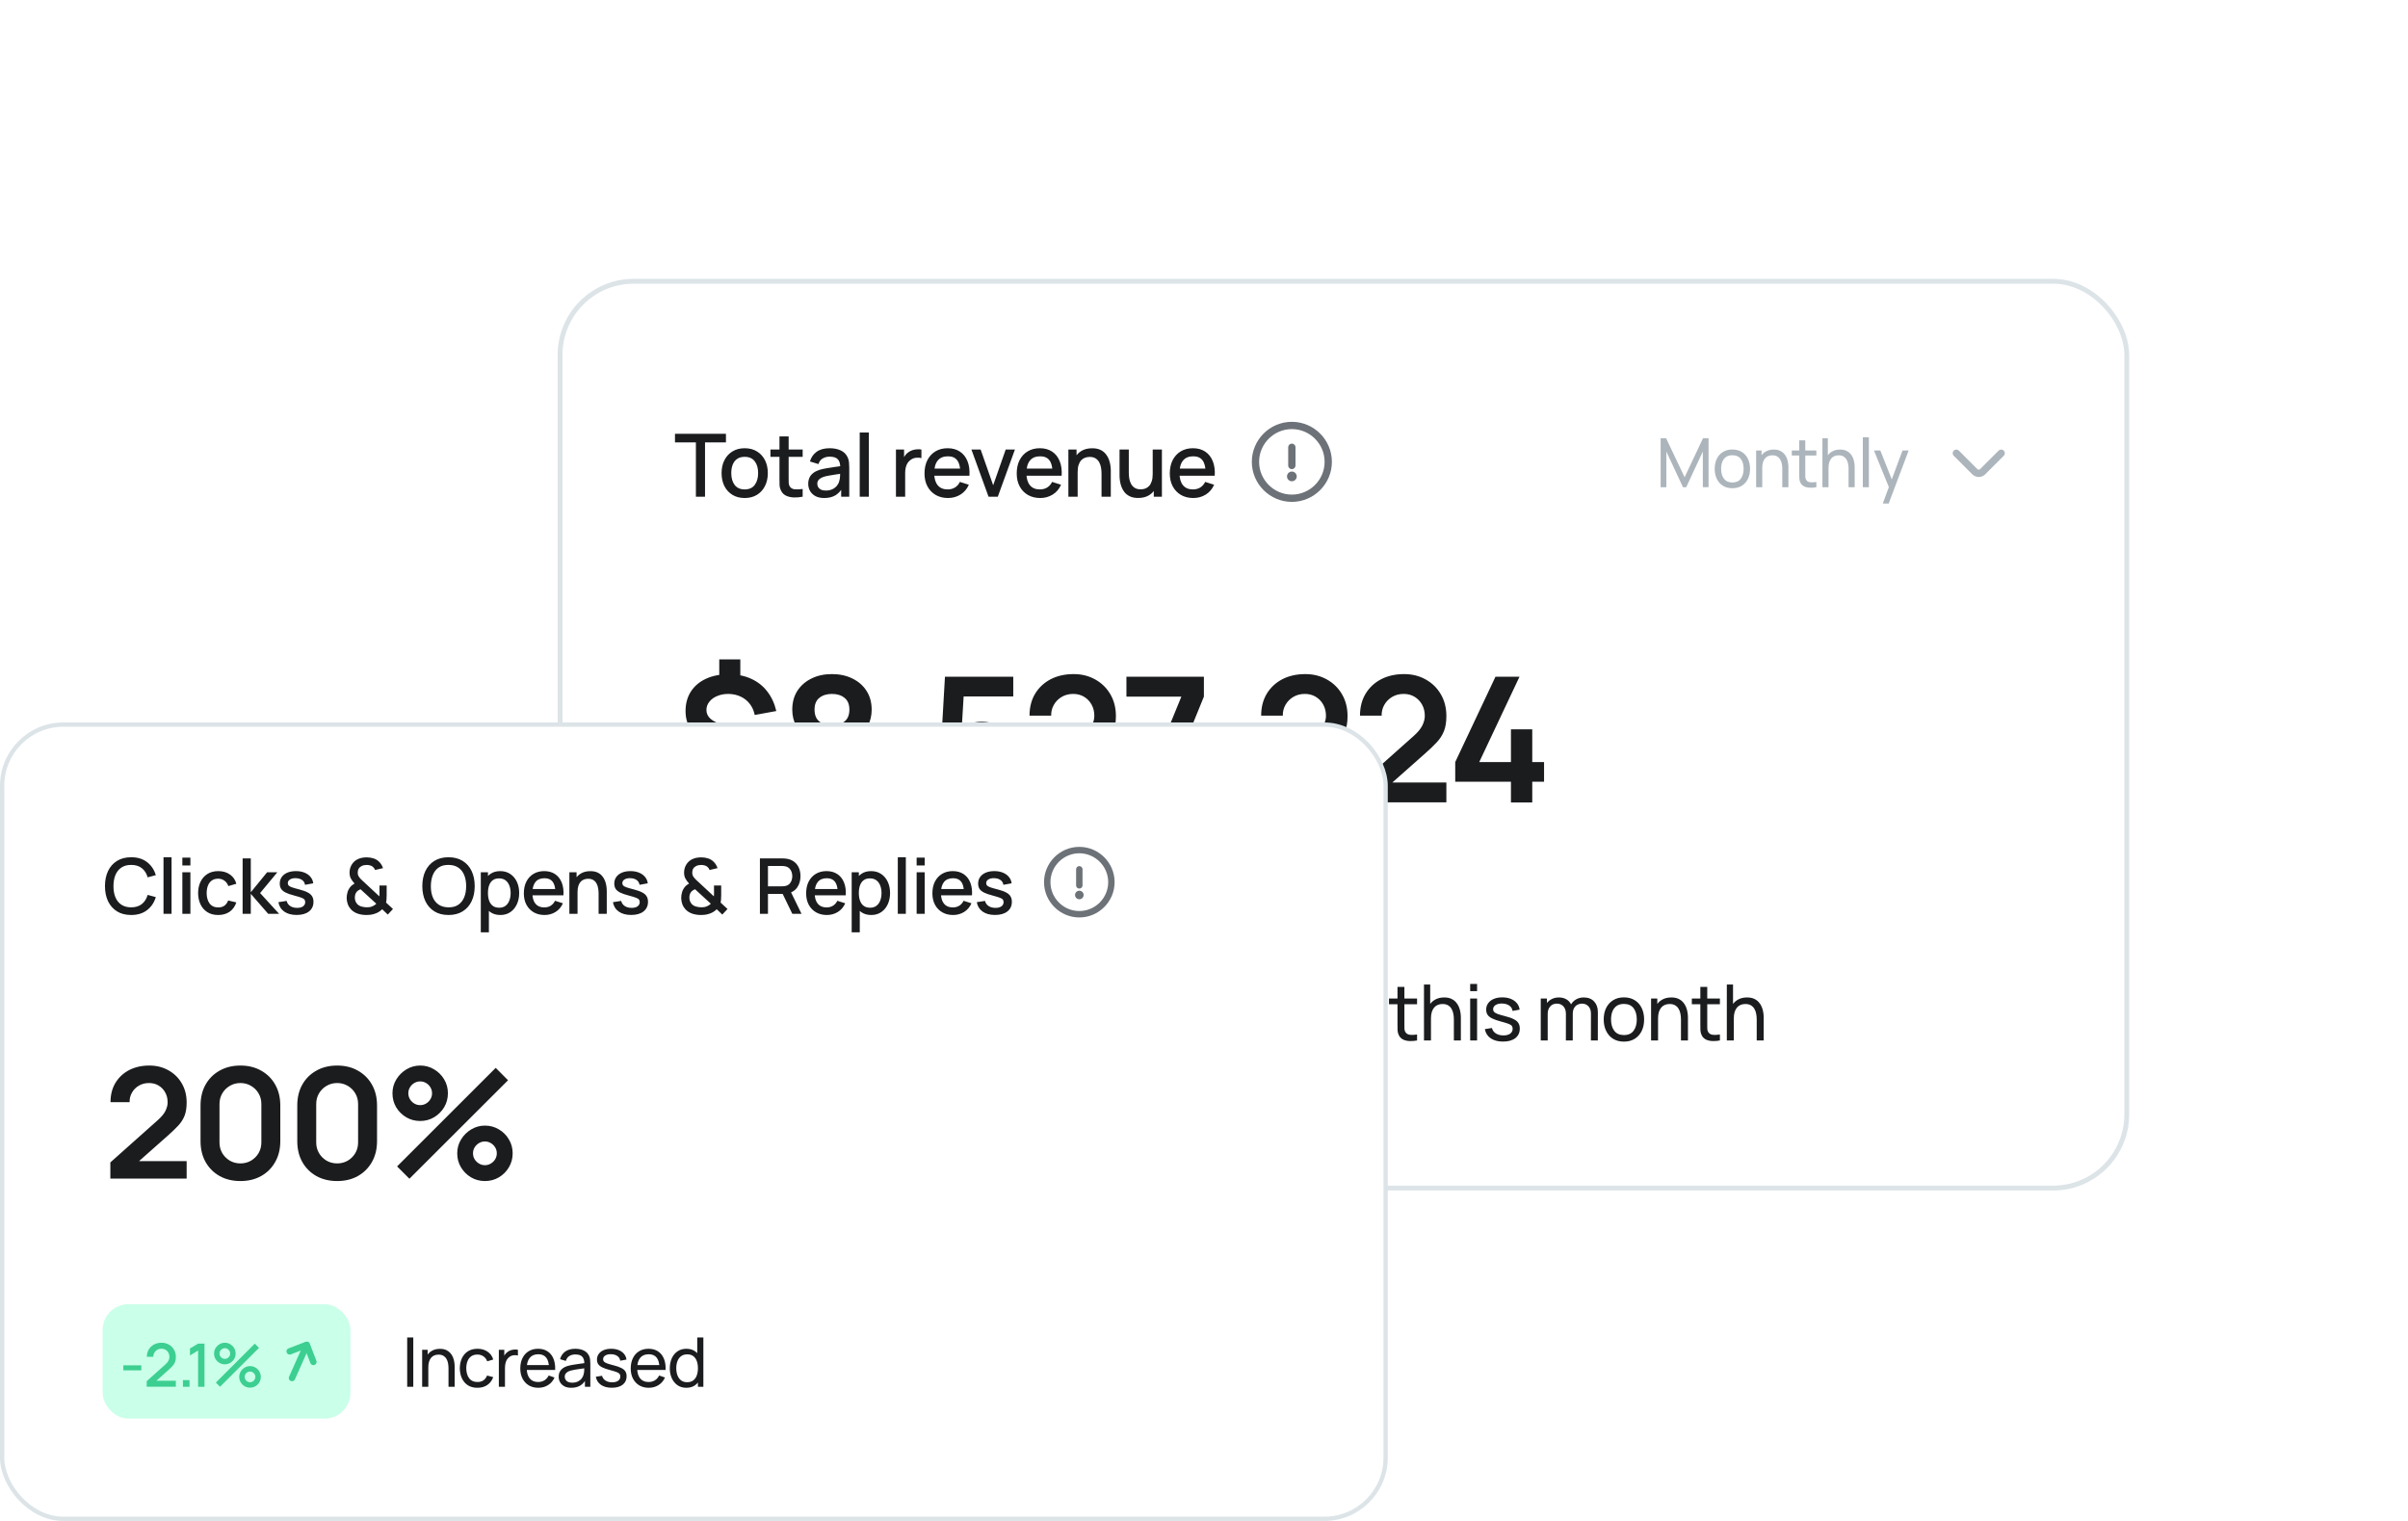 <svg width="380" height="240" viewBox="0 0 380 240" fill="none" xmlns="http://www.w3.org/2000/svg">
<g filter="url(#filter0_d_5731_95051)">
<rect x="88" y="20" width="248" height="143.856" rx="12" fill="white"/>
<rect x="88.383" y="20.383" width="247.234" height="143.09" rx="11.617" stroke="#DCE4E8" stroke-width="0.766"/>
<path d="M109.818 54.378V45.812H106.517V44.454H114.56V45.812H111.258V54.378H109.818ZM117.515 54.585C116.771 54.585 116.126 54.417 115.579 54.082C115.032 53.747 114.609 53.285 114.311 52.697C114.017 52.104 113.87 51.422 113.87 50.65C113.87 49.873 114.021 49.191 114.324 48.603C114.628 48.01 115.053 47.551 115.599 47.225C116.146 46.894 116.785 46.728 117.515 46.728C118.26 46.728 118.905 46.896 119.452 47.231C119.999 47.567 120.421 48.029 120.72 48.617C121.019 49.205 121.168 49.883 121.168 50.65C121.168 51.426 121.016 52.111 120.713 52.704C120.415 53.292 119.992 53.754 119.445 54.089C118.898 54.42 118.255 54.585 117.515 54.585ZM117.515 53.227C118.228 53.227 118.758 52.989 119.107 52.511C119.461 52.028 119.638 51.408 119.638 50.65C119.638 49.873 119.459 49.253 119.101 48.789C118.747 48.32 118.218 48.086 117.515 48.086C117.033 48.086 116.636 48.196 116.323 48.417C116.011 48.633 115.779 48.934 115.627 49.32C115.475 49.701 115.4 50.145 115.4 50.65C115.4 51.431 115.579 52.056 115.937 52.525C116.296 52.993 116.822 53.227 117.515 53.227ZM126.666 54.378C126.197 54.47 125.738 54.509 125.288 54.496C124.837 54.482 124.435 54.395 124.082 54.234C123.728 54.073 123.461 53.82 123.282 53.476C123.121 53.168 123.034 52.855 123.02 52.538C123.011 52.217 123.006 51.854 123.006 51.449V44.868H124.454V51.38C124.454 51.679 124.456 51.939 124.461 52.159C124.47 52.38 124.518 52.566 124.605 52.718C124.771 53.002 125.033 53.165 125.391 53.207C125.754 53.244 126.179 53.227 126.666 53.159V54.378ZM121.58 48.093V46.935H126.666V48.093H121.58ZM130.062 54.585C129.51 54.585 129.049 54.484 128.676 54.282C128.304 54.075 128.022 53.804 127.829 53.469C127.64 53.129 127.546 52.757 127.546 52.352C127.546 51.975 127.613 51.645 127.746 51.36C127.879 51.075 128.077 50.834 128.339 50.636C128.601 50.434 128.922 50.271 129.304 50.147C129.634 50.05 130.009 49.965 130.427 49.892C130.845 49.818 131.284 49.749 131.743 49.685C132.207 49.621 132.667 49.556 133.122 49.492L132.598 49.782C132.607 49.198 132.483 48.766 132.226 48.486C131.973 48.201 131.537 48.059 130.916 48.059C130.526 48.059 130.167 48.15 129.841 48.334C129.515 48.513 129.288 48.812 129.159 49.23L127.815 48.817C127.999 48.178 128.348 47.67 128.863 47.294C129.382 46.917 130.071 46.728 130.93 46.728C131.596 46.728 132.175 46.843 132.667 47.073C133.163 47.298 133.526 47.657 133.756 48.148C133.875 48.392 133.949 48.649 133.976 48.92C134.004 49.191 134.018 49.483 134.018 49.795V54.378H132.743V52.676L132.991 52.897C132.683 53.466 132.29 53.891 131.812 54.172C131.339 54.447 130.756 54.585 130.062 54.585ZM130.317 53.407C130.726 53.407 131.077 53.335 131.371 53.193C131.665 53.046 131.902 52.86 132.081 52.635C132.26 52.41 132.377 52.175 132.433 51.932C132.511 51.711 132.554 51.463 132.564 51.188C132.577 50.912 132.584 50.691 132.584 50.526L133.053 50.698C132.598 50.767 132.184 50.829 131.812 50.884C131.44 50.939 131.102 50.995 130.799 51.05C130.501 51.1 130.234 51.162 130 51.236C129.802 51.305 129.625 51.387 129.469 51.484C129.317 51.58 129.196 51.697 129.104 51.835C129.016 51.973 128.973 52.141 128.973 52.338C128.973 52.531 129.021 52.711 129.118 52.876C129.214 53.037 129.361 53.165 129.559 53.262C129.756 53.358 130.009 53.407 130.317 53.407ZM135.67 54.378V44.247H137.11V54.378H135.67ZM141.388 54.378V46.935H142.67V48.741L142.49 48.507C142.582 48.268 142.702 48.049 142.849 47.852C142.996 47.65 143.166 47.484 143.359 47.356C143.547 47.218 143.756 47.112 143.986 47.038C144.22 46.96 144.459 46.914 144.703 46.901C144.946 46.882 145.18 46.894 145.406 46.935V48.286C145.162 48.222 144.891 48.203 144.592 48.231C144.298 48.258 144.027 48.353 143.779 48.513C143.545 48.665 143.359 48.849 143.221 49.065C143.088 49.281 142.991 49.522 142.931 49.788C142.872 50.05 142.842 50.328 142.842 50.622V54.378H141.388ZM149.609 54.585C148.869 54.585 148.219 54.424 147.659 54.103C147.103 53.776 146.669 53.324 146.356 52.745C146.048 52.161 145.894 51.486 145.894 50.719C145.894 49.906 146.046 49.2 146.349 48.603C146.657 48.006 147.084 47.544 147.631 47.218C148.178 46.892 148.814 46.728 149.54 46.728C150.298 46.728 150.944 46.905 151.477 47.259C152.01 47.608 152.407 48.107 152.669 48.755C152.936 49.403 153.041 50.172 152.986 51.063H151.546V50.54C151.536 49.676 151.371 49.037 151.049 48.624C150.732 48.21 150.248 48.003 149.595 48.003C148.874 48.003 148.332 48.231 147.969 48.686C147.606 49.141 147.424 49.798 147.424 50.657C147.424 51.475 147.606 52.109 147.969 52.559C148.332 53.005 148.856 53.227 149.54 53.227C149.99 53.227 150.379 53.126 150.705 52.924C151.036 52.718 151.293 52.423 151.477 52.042L152.89 52.49C152.6 53.156 152.161 53.673 151.573 54.041C150.985 54.404 150.33 54.585 149.609 54.585ZM146.956 51.063V49.94H152.269V51.063H146.956ZM156 54.378L153.298 46.935H154.752L156.73 52.573L158.708 46.935H160.163L157.461 54.378H156ZM164.161 54.585C163.421 54.585 162.771 54.424 162.21 54.103C161.654 53.776 161.22 53.324 160.908 52.745C160.6 52.161 160.446 51.486 160.446 50.719C160.446 49.906 160.598 49.2 160.901 48.603C161.209 48.006 161.636 47.544 162.183 47.218C162.729 46.892 163.366 46.728 164.092 46.728C164.85 46.728 165.495 46.905 166.028 47.259C166.561 47.608 166.959 48.107 167.221 48.755C167.487 49.403 167.593 50.172 167.538 51.063H166.097V50.54C166.088 49.676 165.923 49.037 165.601 48.624C165.284 48.21 164.799 48.003 164.147 48.003C163.426 48.003 162.883 48.231 162.52 48.686C162.157 49.141 161.976 49.798 161.976 50.657C161.976 51.475 162.157 52.109 162.52 52.559C162.883 53.005 163.407 53.227 164.092 53.227C164.542 53.227 164.93 53.126 165.256 52.924C165.587 52.718 165.845 52.423 166.028 52.042L167.441 52.49C167.152 53.156 166.713 53.673 166.125 54.041C165.537 54.404 164.882 54.585 164.161 54.585ZM161.507 51.063V49.94H166.821V51.063H161.507ZM173.83 54.378V50.719C173.83 50.429 173.805 50.133 173.755 49.83C173.709 49.522 173.617 49.237 173.479 48.975C173.346 48.713 173.155 48.502 172.907 48.341C172.663 48.18 172.344 48.1 171.949 48.1C171.692 48.1 171.448 48.144 171.218 48.231C170.989 48.313 170.787 48.449 170.612 48.638C170.442 48.826 170.306 49.074 170.205 49.382C170.109 49.69 170.061 50.064 170.061 50.505L169.165 50.167C169.165 49.492 169.291 48.897 169.544 48.383C169.796 47.863 170.159 47.459 170.633 47.169C171.106 46.88 171.678 46.735 172.349 46.735C172.863 46.735 173.295 46.818 173.644 46.983C173.994 47.149 174.276 47.367 174.492 47.638C174.713 47.905 174.88 48.196 174.995 48.513C175.11 48.83 175.188 49.141 175.23 49.444C175.271 49.747 175.292 50.014 175.292 50.243V54.378H173.83ZM168.599 54.378V46.935H169.888V49.085H170.061V54.378H168.599ZM179.616 54.578C179.101 54.578 178.669 54.496 178.32 54.33C177.971 54.165 177.686 53.949 177.466 53.682C177.25 53.411 177.084 53.117 176.969 52.8C176.855 52.483 176.777 52.173 176.735 51.87C176.694 51.566 176.673 51.3 176.673 51.07V46.935H178.134V50.595C178.134 50.884 178.157 51.183 178.203 51.491C178.254 51.794 178.346 52.077 178.479 52.338C178.617 52.6 178.807 52.812 179.051 52.972C179.299 53.133 179.621 53.214 180.016 53.214C180.273 53.214 180.517 53.172 180.746 53.09C180.976 53.002 181.176 52.864 181.346 52.676C181.52 52.488 181.656 52.24 181.752 51.932C181.854 51.624 181.904 51.249 181.904 50.808L182.8 51.146C182.8 51.822 182.674 52.419 182.421 52.938C182.168 53.453 181.805 53.855 181.332 54.144C180.859 54.434 180.287 54.578 179.616 54.578ZM182.076 54.378V52.228H181.904V46.935H183.358V54.378H182.076ZM188.317 54.585C187.577 54.585 186.927 54.424 186.366 54.103C185.81 53.776 185.376 53.324 185.064 52.745C184.756 52.161 184.602 51.486 184.602 50.719C184.602 49.906 184.754 49.2 185.057 48.603C185.365 48.006 185.792 47.544 186.339 47.218C186.886 46.892 187.522 46.728 188.248 46.728C189.006 46.728 189.652 46.905 190.185 47.259C190.717 47.608 191.115 48.107 191.377 48.755C191.643 49.403 191.749 50.172 191.694 51.063H190.253V50.54C190.244 49.676 190.079 49.037 189.757 48.624C189.44 48.21 188.955 48.003 188.303 48.003C187.582 48.003 187.04 48.231 186.677 48.686C186.314 49.141 186.132 49.798 186.132 50.657C186.132 51.475 186.314 52.109 186.677 52.559C187.04 53.005 187.563 53.227 188.248 53.227C188.698 53.227 189.086 53.126 189.413 52.924C189.743 52.718 190.001 52.423 190.185 52.042L191.597 52.49C191.308 53.156 190.869 53.673 190.281 54.041C189.693 54.404 189.038 54.585 188.317 54.585ZM185.663 51.063V49.94H190.977V51.063H185.663Z" fill="#1A1C1E"/>
<path d="M203.864 54.621C207.023 54.621 209.608 52.037 209.608 48.878C209.608 45.719 207.023 43.135 203.864 43.135C200.706 43.135 198.121 45.719 198.121 48.878C198.121 52.037 200.706 54.621 203.864 54.621Z" stroke="#6C7278" stroke-width="1.149" stroke-linecap="round" stroke-linejoin="round"/>
<path d="M203.863 46.581V49.453" stroke="#6C7278" stroke-width="1.149" stroke-linecap="round" stroke-linejoin="round"/>
<path d="M203.863 51.176H203.868" stroke="#6C7278" stroke-width="1.532" stroke-linecap="round" stroke-linejoin="round"/>
<path d="M262.059 52.878V45.16H262.927L265.843 51.308L268.743 45.16H269.623V52.873H268.717V47.255L266.095 52.878H265.586L262.965 47.255V52.878H262.059ZM273.377 53.039C272.802 53.039 272.305 52.909 271.887 52.648C271.472 52.387 271.152 52.026 270.927 51.565C270.702 51.104 270.59 50.575 270.59 49.978C270.59 49.371 270.704 48.839 270.933 48.381C271.161 47.924 271.485 47.568 271.903 47.314C272.321 47.057 272.812 46.928 273.377 46.928C273.956 46.928 274.454 47.059 274.873 47.32C275.291 47.577 275.61 47.936 275.832 48.397C276.057 48.855 276.17 49.382 276.17 49.978C276.17 50.582 276.057 51.115 275.832 51.576C275.607 52.033 275.285 52.392 274.867 52.653C274.449 52.911 273.952 53.039 273.377 53.039ZM273.377 52.133C273.977 52.133 274.424 51.933 274.717 51.533C275.01 51.133 275.157 50.615 275.157 49.978C275.157 49.325 275.008 48.804 274.712 48.419C274.415 48.029 273.97 47.834 273.377 47.834C272.973 47.834 272.641 47.925 272.38 48.108C272.119 48.29 271.924 48.542 271.796 48.864C271.667 49.185 271.603 49.557 271.603 49.978C271.603 50.629 271.753 51.151 272.053 51.544C272.353 51.937 272.794 52.133 273.377 52.133ZM281.258 52.878V49.978C281.258 49.703 281.233 49.439 281.183 49.185C281.136 48.931 281.052 48.705 280.931 48.504C280.813 48.301 280.652 48.14 280.448 48.022C280.248 47.904 279.994 47.845 279.687 47.845C279.448 47.845 279.23 47.886 279.033 47.968C278.84 48.047 278.674 48.168 278.535 48.333C278.395 48.497 278.286 48.705 278.208 48.955C278.133 49.201 278.095 49.492 278.095 49.828L277.468 49.635C277.468 49.074 277.568 48.594 277.768 48.194C277.972 47.79 278.256 47.48 278.62 47.266C278.988 47.048 279.421 46.939 279.918 46.939C280.293 46.939 280.613 46.998 280.877 47.116C281.141 47.234 281.361 47.391 281.536 47.588C281.711 47.781 281.849 47.999 281.949 48.242C282.049 48.481 282.119 48.726 282.158 48.976C282.201 49.223 282.223 49.457 282.223 49.678V52.878H281.258ZM277.13 52.878V47.089H277.988V48.638H278.095V52.878H277.13ZM286.634 52.878C286.291 52.946 285.951 52.973 285.616 52.959C285.283 52.948 284.987 52.882 284.726 52.761C284.465 52.635 284.267 52.442 284.131 52.182C284.016 51.953 283.954 51.722 283.943 51.49C283.936 51.254 283.932 50.988 283.932 50.691V45.481H284.887V50.648C284.887 50.884 284.888 51.086 284.892 51.254C284.899 51.422 284.937 51.567 285.004 51.688C285.133 51.917 285.337 52.051 285.616 52.09C285.898 52.13 286.237 52.119 286.634 52.058V52.878ZM282.758 47.877V47.089H286.634V47.877H282.758ZM291.717 52.878V49.978C291.717 49.703 291.692 49.439 291.642 49.185C291.596 48.931 291.512 48.705 291.39 48.504C291.272 48.301 291.111 48.14 290.908 48.022C290.708 47.904 290.454 47.845 290.146 47.845C289.907 47.845 289.689 47.886 289.493 47.968C289.3 48.047 289.133 48.168 288.994 48.333C288.855 48.497 288.746 48.705 288.667 48.955C288.592 49.201 288.554 49.492 288.554 49.828L287.927 49.635C287.927 49.074 288.027 48.594 288.227 48.194C288.431 47.79 288.715 47.48 289.08 47.266C289.448 47.048 289.88 46.939 290.377 46.939C290.752 46.939 291.072 46.998 291.336 47.116C291.601 47.234 291.821 47.391 291.996 47.588C292.171 47.781 292.308 47.999 292.409 48.242C292.509 48.481 292.578 48.726 292.618 48.976C292.66 49.223 292.682 49.457 292.682 49.678V52.878H291.717ZM287.59 52.878V45.16H288.447V49.421H288.554V52.878H287.59ZM293.968 52.878V44.999H294.922V52.878H293.968ZM297.12 55.451L298.241 52.407L298.257 53.307L295.727 47.089H296.729L298.713 52.09H298.369L300.23 47.089H301.2L298.048 55.451H297.12Z" fill="#ACB5BB"/>
<path d="M315.798 47.516L312.886 50.429C312.542 50.773 311.979 50.773 311.635 50.429L308.723 47.516" stroke="#ACB5BB" stroke-width="1.149" stroke-miterlimit="10" stroke-linecap="round" stroke-linejoin="round"/>
<path d="M113.505 105.374V102.107H116.827V105.374H113.505ZM113.505 83.32V80.053H116.827V83.32H113.505ZM115.242 103.044C113.845 103.044 112.595 102.787 111.493 102.272C110.39 101.758 109.485 101.032 108.777 100.095C108.079 99.157 107.633 98.045 107.44 96.759L110.721 96.235C110.978 97.365 111.529 98.266 112.375 98.937C113.229 99.598 114.249 99.929 115.435 99.929C116.574 99.929 117.512 99.663 118.247 99.13C118.982 98.588 119.349 97.903 119.349 97.076C119.349 96.497 119.175 96.028 118.826 95.67C118.477 95.302 117.916 94.999 117.144 94.76L112.361 93.272C109.577 92.408 108.185 90.717 108.185 88.199C108.185 87.023 108.465 85.998 109.025 85.125C109.595 84.243 110.395 83.568 111.424 83.099C112.453 82.621 113.666 82.387 115.063 82.396C116.358 82.405 117.512 82.64 118.522 83.099C119.542 83.559 120.388 84.22 121.059 85.084C121.739 85.948 122.221 86.986 122.506 88.199L119.101 88.82C118.973 88.167 118.72 87.593 118.343 87.097C117.967 86.6 117.493 86.214 116.924 85.939C116.354 85.663 115.72 85.516 115.021 85.498C114.351 85.488 113.749 85.594 113.216 85.815C112.683 86.026 112.26 86.329 111.948 86.724C111.635 87.11 111.479 87.547 111.479 88.034C111.479 88.576 111.695 89.04 112.127 89.426C112.568 89.812 113.262 90.143 114.208 90.418L117.778 91.452C119.497 91.948 120.732 92.624 121.486 93.478C122.249 94.324 122.63 95.45 122.63 96.855C122.63 98.087 122.322 99.166 121.707 100.095C121.091 101.023 120.227 101.749 119.115 102.272C118.003 102.787 116.712 103.044 115.242 103.044ZM131.284 103.044C129.97 103.044 128.803 102.778 127.783 102.245C126.763 101.712 125.964 100.972 125.385 100.026C124.806 99.079 124.516 97.995 124.516 96.773C124.516 95.679 124.769 94.664 125.275 93.727C125.78 92.789 126.52 92.04 127.494 91.48L127.425 92.541C126.662 91.962 126.069 91.296 125.647 90.543C125.233 89.78 125.026 88.925 125.026 87.979C125.026 86.839 125.293 85.851 125.826 85.015C126.368 84.179 127.108 83.531 128.045 83.072C128.982 82.603 130.062 82.369 131.284 82.369C132.506 82.369 133.586 82.603 134.524 83.072C135.47 83.531 136.21 84.179 136.743 85.015C137.285 85.851 137.556 86.839 137.556 87.979C137.556 88.925 137.354 89.775 136.949 90.529C136.554 91.282 135.952 91.962 135.144 92.569L135.13 91.493C136.086 92.036 136.816 92.78 137.322 93.727C137.836 94.664 138.094 95.679 138.094 96.773C138.094 97.995 137.799 99.079 137.211 100.026C136.632 100.972 135.828 101.712 134.799 102.245C133.779 102.778 132.608 103.044 131.284 103.044ZM131.284 99.915C132.258 99.915 133.049 99.649 133.655 99.116C134.271 98.583 134.579 97.802 134.579 96.773C134.579 95.743 134.275 94.963 133.669 94.43C133.062 93.887 132.268 93.616 131.284 93.616C130.31 93.616 129.525 93.887 128.927 94.43C128.33 94.963 128.031 95.743 128.031 96.773C128.031 97.802 128.33 98.583 128.927 99.116C129.525 99.649 130.31 99.915 131.284 99.915ZM131.284 90.46C132.102 90.46 132.764 90.258 133.269 89.853C133.784 89.44 134.041 88.815 134.041 87.979C134.041 87.142 133.784 86.522 133.269 86.118C132.764 85.704 132.102 85.498 131.284 85.498C130.476 85.498 129.814 85.704 129.299 86.118C128.794 86.522 128.541 87.142 128.541 87.979C128.541 88.815 128.794 89.44 129.299 89.853C129.814 90.258 130.476 90.46 131.284 90.46ZM140.569 106.146L140.762 104.712C141.185 104.749 141.52 104.675 141.768 104.492C142.017 104.317 142.182 104.064 142.265 103.734C142.357 103.412 142.38 103.044 142.334 102.631H140.569V99.088H143.974V102.769C143.974 103.972 143.689 104.882 143.119 105.498C142.55 106.114 141.7 106.33 140.569 106.146ZM154.276 103.044C153.265 103.044 152.323 102.838 151.45 102.424C150.578 102.001 149.824 101.422 149.19 100.687C148.565 99.952 148.115 99.098 147.839 98.124L151.037 97.269C151.166 97.802 151.4 98.261 151.74 98.647C152.089 99.033 152.493 99.332 152.953 99.543C153.422 99.755 153.904 99.86 154.4 99.86C155.043 99.86 155.632 99.704 156.165 99.392C156.698 99.079 157.12 98.661 157.433 98.137C157.745 97.604 157.901 97.016 157.901 96.373C157.901 95.73 157.74 95.146 157.419 94.623C157.106 94.09 156.684 93.671 156.151 93.368C155.618 93.056 155.034 92.9 154.4 92.9C153.638 92.9 153.003 93.037 152.498 93.313C152.002 93.589 151.62 93.883 151.354 94.195L148.515 93.285L149.121 82.782H159.9V85.897H150.899L152.14 84.726L151.699 92.031L151.092 91.287C151.607 90.818 152.204 90.469 152.884 90.239C153.564 90.01 154.221 89.895 154.855 89.895C156.096 89.895 157.194 90.18 158.149 90.749C159.114 91.31 159.868 92.077 160.41 93.051C160.961 94.025 161.237 95.132 161.237 96.373C161.237 97.614 160.915 98.739 160.272 99.75C159.629 100.752 158.779 101.551 157.722 102.148C156.675 102.746 155.526 103.044 154.276 103.044ZM162.438 102.603V99.709L170.929 92.141C171.591 91.553 172.05 90.997 172.307 90.474C172.565 89.95 172.693 89.444 172.693 88.957C172.693 88.296 172.551 87.708 172.266 87.193C171.981 86.669 171.586 86.256 171.081 85.952C170.584 85.649 170.01 85.498 169.358 85.498C168.668 85.498 168.057 85.658 167.524 85.98C167.001 86.292 166.592 86.711 166.298 87.234C166.004 87.758 165.866 88.323 165.884 88.93H162.466C162.466 87.606 162.76 86.453 163.348 85.47C163.945 84.487 164.763 83.724 165.801 83.182C166.849 82.64 168.057 82.369 169.427 82.369C170.695 82.369 171.834 82.653 172.845 83.223C173.856 83.784 174.651 84.565 175.23 85.567C175.808 86.559 176.098 87.703 176.098 88.999C176.098 89.945 175.969 90.74 175.712 91.383C175.455 92.026 175.069 92.619 174.554 93.161C174.049 93.704 173.419 94.305 172.666 94.967L166.642 100.301L166.339 99.474H176.098V102.603H162.438ZM179.591 102.631L186.428 85.925H177.758V82.782H189.984V85.925L183.175 102.631H179.591ZM191.723 106.146L191.916 104.712C192.339 104.749 192.674 104.675 192.923 104.492C193.171 104.317 193.336 104.064 193.419 103.734C193.511 103.412 193.534 103.044 193.488 102.631H191.723V99.088H195.128V102.769C195.128 103.972 194.843 104.882 194.273 105.498C193.704 106.114 192.854 106.33 191.723 106.146ZM198.993 102.603V99.709L207.484 92.141C208.146 91.553 208.605 90.997 208.862 90.474C209.12 89.95 209.248 89.444 209.248 88.957C209.248 88.296 209.106 87.708 208.821 87.193C208.536 86.669 208.141 86.256 207.636 85.952C207.139 85.649 206.565 85.498 205.913 85.498C205.224 85.498 204.612 85.658 204.079 85.98C203.556 86.292 203.147 86.711 202.853 87.234C202.559 87.758 202.421 88.323 202.439 88.93H199.021C199.021 87.606 199.315 86.453 199.903 85.47C200.5 84.487 201.318 83.724 202.356 83.182C203.404 82.64 204.612 82.369 205.982 82.369C207.25 82.369 208.389 82.653 209.4 83.223C210.411 83.784 211.206 84.565 211.785 85.567C212.364 86.559 212.653 87.703 212.653 88.999C212.653 89.945 212.524 90.74 212.267 91.383C212.01 92.026 211.624 92.619 211.109 93.161C210.604 93.704 209.974 94.305 209.221 94.967L203.197 100.301L202.894 99.474H212.653V102.603H198.993ZM214.588 102.603V99.709L223.079 92.141C223.741 91.553 224.2 90.997 224.458 90.474C224.715 89.95 224.843 89.444 224.843 88.957C224.843 88.296 224.701 87.708 224.416 87.193C224.131 86.669 223.736 86.256 223.231 85.952C222.735 85.649 222.16 85.498 221.508 85.498C220.819 85.498 220.208 85.658 219.675 85.98C219.151 86.292 218.742 86.711 218.448 87.234C218.154 87.758 218.016 88.323 218.034 88.93H214.616C214.616 87.606 214.91 86.453 215.498 85.47C216.095 84.487 216.913 83.724 217.952 83.182C218.999 82.64 220.208 82.369 221.577 82.369C222.845 82.369 223.984 82.653 224.995 83.223C226.006 83.784 226.801 84.565 227.38 85.567C227.959 86.559 228.248 87.703 228.248 88.999C228.248 89.945 228.119 90.74 227.862 91.383C227.605 92.026 227.219 92.619 226.704 93.161C226.199 93.704 225.569 94.305 224.816 94.967L218.792 100.301L218.489 99.474H228.248V102.603H214.588ZM238.439 102.631V99.35H229.645V96.249L235.999 82.782H239.79L233.436 96.249H238.439V91.08H241.802V96.249H243.663V99.35H241.802V102.631H238.439Z" fill="#1A1C1E"/>
<rect x="106.379" y="124.883" width="46.679" height="20.595" rx="4.595" fill="#D6FBE6"/>
<path d="M118.195 135.537L117.345 132.362L114.17 133.213" stroke="#31B099" stroke-width="1.149" stroke-miterlimit="10" stroke-linecap="round" stroke-linejoin="round"/>
<path d="M114.091 137.999L117.312 132.418" stroke="#31B099" stroke-width="1.149" stroke-miterlimit="10" stroke-linecap="round" stroke-linejoin="round"/>
<path d="M124.623 137.749V135.766H122.639V134.866H124.623V132.893H125.523V134.866H127.501V135.766H125.523V137.749H124.623ZM130.838 139.325C130.456 139.325 130.096 139.254 129.761 139.111C129.425 138.964 129.133 138.757 128.887 138.489C128.644 138.221 128.467 137.905 128.356 137.54L129.439 137.24C129.543 137.573 129.723 137.828 129.98 138.007C130.238 138.182 130.523 138.268 130.838 138.264C131.12 138.26 131.369 138.194 131.583 138.066C131.797 137.937 131.965 137.764 132.087 137.546C132.208 137.324 132.269 137.07 132.269 136.785C132.269 136.356 132.135 136.002 131.867 135.723C131.603 135.444 131.256 135.305 130.827 135.305C130.706 135.305 130.581 135.323 130.452 135.359C130.327 135.394 130.209 135.441 130.098 135.498L129.573 134.614L132.296 132.207L132.414 132.528H128.662V131.462H133.304V132.528L131.042 134.705L131.031 134.34C131.517 134.34 131.939 134.449 132.296 134.667C132.653 134.882 132.928 135.175 133.121 135.546C133.318 135.914 133.416 136.327 133.416 136.785C133.416 137.278 133.3 137.715 133.068 138.098C132.839 138.48 132.53 138.78 132.141 138.998C131.755 139.216 131.32 139.325 130.838 139.325ZM134.791 139.181V137.996H135.976V139.181H134.791ZM137.509 139.181V132.695L136.057 133.579V132.33L137.509 131.462H138.651V139.181H137.509ZM141.437 139.181L140.687 138.43L147.66 131.462L148.411 132.218L141.437 139.181ZM146.803 139.341C146.449 139.341 146.126 139.256 145.833 139.084C145.543 138.909 145.311 138.677 145.136 138.387C144.961 138.094 144.873 137.769 144.873 137.412C144.873 137.062 144.962 136.74 145.141 136.447C145.32 136.154 145.556 135.92 145.849 135.745C146.142 135.57 146.46 135.482 146.803 135.482C147.157 135.482 147.48 135.57 147.773 135.745C148.066 135.916 148.298 136.148 148.47 136.442C148.645 136.731 148.733 137.054 148.733 137.412C148.733 137.769 148.645 138.094 148.47 138.387C148.298 138.677 148.066 138.909 147.773 139.084C147.48 139.256 147.157 139.341 146.803 139.341ZM146.803 138.371C146.978 138.371 147.137 138.328 147.28 138.243C147.426 138.153 147.543 138.035 147.628 137.889C147.718 137.742 147.762 137.583 147.762 137.412C147.762 137.24 147.718 137.081 147.628 136.935C147.543 136.788 147.426 136.672 147.28 136.586C147.137 136.497 146.978 136.452 146.803 136.452C146.631 136.452 146.472 136.497 146.326 136.586C146.183 136.672 146.067 136.788 145.977 136.935C145.892 137.081 145.849 137.24 145.849 137.412C145.849 137.583 145.892 137.742 145.977 137.889C146.067 138.035 146.183 138.153 146.326 138.243C146.472 138.328 146.631 138.371 146.803 138.371ZM142.295 135.16C141.941 135.16 141.618 135.075 141.325 134.903C141.031 134.728 140.797 134.496 140.622 134.206C140.451 133.913 140.365 133.588 140.365 133.231C140.365 132.88 140.454 132.559 140.633 132.266C140.812 131.973 141.048 131.739 141.341 131.564C141.634 131.388 141.952 131.301 142.295 131.301C142.649 131.301 142.97 131.388 143.26 131.564C143.553 131.735 143.787 131.967 143.962 132.26C144.137 132.55 144.224 132.873 144.224 133.231C144.224 133.588 144.137 133.913 143.962 134.206C143.787 134.496 143.553 134.728 143.26 134.903C142.97 135.075 142.649 135.16 142.295 135.16ZM142.295 134.19C142.466 134.19 142.625 134.147 142.772 134.062C142.918 133.972 143.034 133.854 143.12 133.708C143.21 133.561 143.254 133.402 143.254 133.231C143.254 133.059 143.21 132.9 143.12 132.754C143.034 132.607 142.918 132.491 142.772 132.405C142.625 132.316 142.466 132.271 142.295 132.271C142.123 132.271 141.964 132.316 141.818 132.405C141.675 132.491 141.559 132.607 141.469 132.754C141.38 132.9 141.335 133.059 141.335 133.231C141.335 133.402 141.38 133.561 141.469 133.708C141.559 133.854 141.675 133.972 141.818 134.062C141.961 134.147 142.12 134.19 142.295 134.19Z" fill="#31B099"/>
<path d="M163.226 140.181V131.359H164.317V140.181H163.226ZM170.621 140.181V136.866C170.621 136.552 170.592 136.25 170.535 135.96C170.482 135.67 170.386 135.41 170.247 135.182C170.112 134.949 169.929 134.765 169.696 134.63C169.467 134.496 169.177 134.428 168.826 134.428C168.552 134.428 168.303 134.475 168.078 134.569C167.858 134.659 167.668 134.798 167.509 134.986C167.349 135.174 167.225 135.41 167.135 135.696C167.049 135.978 167.006 136.311 167.006 136.695L166.29 136.474C166.29 135.833 166.404 135.284 166.633 134.826C166.865 134.365 167.19 134.012 167.607 133.767C168.027 133.517 168.522 133.393 169.089 133.393C169.518 133.393 169.884 133.46 170.186 133.595C170.488 133.73 170.739 133.91 170.939 134.134C171.139 134.355 171.297 134.604 171.411 134.882C171.525 135.155 171.605 135.435 171.65 135.721C171.699 136.003 171.724 136.27 171.724 136.523V140.181H170.621ZM165.904 140.181V133.564H166.884V135.335H167.006V140.181H165.904ZM175.799 140.364C175.129 140.364 174.559 140.215 174.09 139.917C173.624 139.615 173.269 139.2 173.024 138.674C172.779 138.147 172.652 137.546 172.644 136.873C172.652 136.182 172.781 135.576 173.03 135.053C173.283 134.526 173.644 134.116 174.114 133.822C174.584 133.528 175.149 133.381 175.811 133.381C176.509 133.381 177.11 133.552 177.612 133.895C178.119 134.238 178.457 134.708 178.629 135.304L177.551 135.629C177.412 135.245 177.185 134.947 176.871 134.735C176.56 134.522 176.203 134.416 175.799 134.416C175.345 134.416 174.972 134.522 174.678 134.735C174.384 134.943 174.165 135.233 174.022 135.604C173.879 135.972 173.806 136.395 173.802 136.873C173.81 137.608 173.979 138.202 174.31 138.655C174.645 139.105 175.141 139.329 175.799 139.329C176.232 139.329 176.591 139.231 176.877 139.035C177.163 138.835 177.379 138.547 177.526 138.171L178.629 138.459C178.4 139.076 178.043 139.548 177.557 139.874C177.071 140.201 176.485 140.364 175.799 140.364ZM179.634 140.181V133.564H180.608V135.163L180.449 134.955C180.527 134.751 180.627 134.563 180.749 134.391C180.876 134.22 181.017 134.079 181.172 133.969C181.343 133.83 181.537 133.724 181.754 133.65C181.97 133.577 182.191 133.534 182.416 133.522C182.64 133.505 182.851 133.52 183.047 133.564V134.587C182.818 134.526 182.567 134.51 182.293 134.538C182.019 134.567 181.766 134.667 181.533 134.839C181.321 134.99 181.156 135.174 181.037 135.39C180.923 135.606 180.843 135.841 180.798 136.095C180.753 136.344 180.731 136.599 180.731 136.86V140.181H179.634ZM186.707 140.364C186.058 140.364 185.49 140.222 185.004 139.936C184.522 139.646 184.147 139.243 183.877 138.729C183.607 138.21 183.473 137.606 183.473 136.915C183.473 136.193 183.605 135.568 183.871 135.041C184.136 134.51 184.506 134.101 184.98 133.816C185.458 133.526 186.017 133.381 186.658 133.381C187.324 133.381 187.89 133.534 188.355 133.84C188.825 134.146 189.176 134.583 189.409 135.151C189.646 135.719 189.748 136.395 189.715 137.179H188.613V136.787C188.6 135.974 188.435 135.368 188.116 134.967C187.798 134.563 187.324 134.361 186.695 134.361C186.021 134.361 185.509 134.577 185.157 135.01C184.806 135.443 184.631 136.064 184.631 136.873C184.631 137.653 184.806 138.257 185.157 138.686C185.509 139.115 186.009 139.329 186.658 139.329C187.095 139.329 187.475 139.229 187.798 139.029C188.12 138.829 188.374 138.541 188.557 138.165L189.605 138.527C189.348 139.111 188.96 139.564 188.441 139.887C187.926 140.205 187.348 140.364 186.707 140.364ZM184.263 137.179V136.303H189.152V137.179H184.263ZM192.595 140.364C192.101 140.364 191.686 140.275 191.352 140.095C191.021 139.911 190.77 139.67 190.598 139.372C190.431 139.074 190.347 138.747 190.347 138.392C190.347 138.045 190.412 137.745 190.543 137.491C190.678 137.234 190.866 137.022 191.107 136.854C191.347 136.683 191.635 136.548 191.97 136.45C192.285 136.364 192.636 136.291 193.024 136.229C193.416 136.164 193.812 136.105 194.212 136.052C194.613 135.999 194.986 135.948 195.334 135.898L194.941 136.125C194.954 135.537 194.835 135.102 194.586 134.82C194.341 134.538 193.916 134.398 193.312 134.398C192.912 134.398 192.56 134.489 192.258 134.673C191.96 134.853 191.75 135.147 191.627 135.555L190.592 135.243C190.751 134.663 191.06 134.208 191.517 133.877C191.974 133.546 192.577 133.381 193.324 133.381C193.925 133.381 194.439 133.489 194.868 133.705C195.301 133.918 195.611 134.24 195.799 134.673C195.893 134.877 195.952 135.1 195.977 135.341C196.001 135.578 196.014 135.827 196.014 136.088V140.181H195.046V138.594L195.272 138.741C195.023 139.276 194.674 139.68 194.225 139.954C193.78 140.228 193.236 140.364 192.595 140.364ZM192.761 139.452C193.153 139.452 193.492 139.382 193.778 139.243C194.068 139.1 194.3 138.915 194.476 138.686C194.652 138.453 194.766 138.2 194.819 137.926C194.88 137.722 194.913 137.495 194.917 137.246C194.925 136.993 194.929 136.799 194.929 136.664L195.309 136.83C194.954 136.879 194.605 136.926 194.261 136.971C193.918 137.015 193.594 137.065 193.287 137.118C192.981 137.167 192.705 137.226 192.46 137.295C192.281 137.352 192.111 137.426 191.952 137.516C191.797 137.606 191.67 137.722 191.572 137.865C191.478 138.004 191.431 138.177 191.431 138.386C191.431 138.565 191.476 138.737 191.566 138.9C191.66 139.064 191.803 139.196 191.995 139.298C192.191 139.401 192.446 139.452 192.761 139.452ZM199.861 140.358C199.073 140.358 198.425 140.187 197.919 139.844C197.416 139.497 197.108 139.013 196.994 138.392L198.109 138.214C198.199 138.574 198.405 138.859 198.727 139.072C199.05 139.28 199.45 139.384 199.928 139.384C200.382 139.384 200.737 139.29 200.994 139.102C201.251 138.915 201.38 138.659 201.38 138.337C201.38 138.149 201.337 137.998 201.251 137.883C201.166 137.765 200.988 137.655 200.718 137.553C200.453 137.45 200.051 137.328 199.512 137.185C198.928 137.03 198.468 136.868 198.133 136.701C197.798 136.534 197.559 136.34 197.416 136.119C197.274 135.898 197.202 135.631 197.202 135.317C197.202 134.929 197.308 134.59 197.521 134.3C197.733 134.006 198.029 133.779 198.409 133.62C198.793 133.46 199.238 133.381 199.744 133.381C200.247 133.381 200.696 133.46 201.092 133.62C201.488 133.779 201.807 134.006 202.048 134.3C202.293 134.59 202.438 134.929 202.483 135.317L201.368 135.519C201.315 135.163 201.143 134.884 200.853 134.679C200.567 134.475 200.198 134.367 199.744 134.355C199.316 134.338 198.966 134.414 198.697 134.581C198.431 134.749 198.299 134.975 198.299 135.261C198.299 135.421 198.348 135.557 198.446 135.672C198.548 135.786 198.734 135.894 199.003 135.997C199.277 136.099 199.673 136.215 200.192 136.346C200.776 136.493 201.235 136.654 201.57 136.83C201.909 137.001 202.15 137.205 202.293 137.442C202.436 137.675 202.507 137.963 202.507 138.306C202.507 138.943 202.272 139.446 201.803 139.813C201.333 140.177 200.686 140.358 199.861 140.358ZM206.48 140.364C205.831 140.364 205.263 140.222 204.777 139.936C204.295 139.646 203.92 139.243 203.65 138.729C203.381 138.21 203.246 137.606 203.246 136.915C203.246 136.193 203.379 135.568 203.644 135.041C203.909 134.51 204.279 134.101 204.753 133.816C205.231 133.526 205.79 133.381 206.431 133.381C207.097 133.381 207.663 133.534 208.128 133.84C208.598 134.146 208.949 134.583 209.182 135.151C209.419 135.719 209.521 136.395 209.488 137.179H208.386V136.787C208.373 135.974 208.208 135.368 207.889 134.967C207.571 134.563 207.097 134.361 206.468 134.361C205.794 134.361 205.282 134.577 204.93 135.01C204.579 135.443 204.404 136.064 204.404 136.873C204.404 137.653 204.579 138.257 204.93 138.686C205.282 139.115 205.782 139.329 206.431 139.329C206.868 139.329 207.248 139.229 207.571 139.029C207.893 138.829 208.147 138.541 208.33 138.165L209.378 138.527C209.121 139.111 208.733 139.564 208.214 139.887C207.699 140.205 207.122 140.364 206.48 140.364ZM204.036 137.179V136.303H208.925V137.179H204.036ZM213.205 140.364C212.588 140.364 212.059 140.211 211.618 139.905C211.177 139.595 210.836 139.176 210.595 138.649C210.358 138.122 210.24 137.528 210.24 136.866C210.24 136.205 210.358 135.611 210.595 135.084C210.836 134.557 211.177 134.142 211.618 133.84C212.059 133.534 212.586 133.381 213.199 133.381C213.823 133.381 214.348 133.532 214.773 133.834C215.198 134.136 215.518 134.551 215.735 135.078C215.955 135.604 216.066 136.201 216.066 136.866C216.066 137.524 215.955 138.118 215.735 138.649C215.518 139.176 215.198 139.595 214.773 139.905C214.348 140.211 213.825 140.364 213.205 140.364ZM213.339 139.366C213.785 139.366 214.15 139.26 214.436 139.047C214.722 138.831 214.932 138.535 215.067 138.159C215.206 137.779 215.275 137.348 215.275 136.866C215.275 136.376 215.206 135.945 215.067 135.574C214.932 135.198 214.724 134.906 214.442 134.698C214.16 134.485 213.803 134.379 213.37 134.379C212.921 134.379 212.549 134.489 212.255 134.71C211.965 134.931 211.749 135.229 211.606 135.604C211.467 135.98 211.397 136.401 211.397 136.866C211.397 137.336 211.469 137.761 211.612 138.141C211.755 138.516 211.969 138.815 212.255 139.035C212.545 139.256 212.907 139.366 213.339 139.366ZM215.275 140.181V135.31H215.153V131.359H216.249V140.181H215.275ZM223.623 140.181C223.23 140.258 222.842 140.289 222.459 140.273C222.079 140.26 221.74 140.185 221.442 140.046C221.144 139.903 220.917 139.682 220.762 139.384C220.631 139.123 220.559 138.859 220.547 138.594C220.539 138.324 220.535 138.02 220.535 137.681V131.727H221.625V137.632C221.625 137.902 221.627 138.132 221.632 138.324C221.64 138.516 221.683 138.682 221.76 138.821C221.907 139.082 222.14 139.235 222.459 139.28C222.781 139.325 223.169 139.313 223.623 139.243V140.181ZM219.193 134.465V133.564H223.623V134.465H219.193ZM229.432 140.181V136.866C229.432 136.552 229.403 136.25 229.346 135.96C229.293 135.67 229.197 135.41 229.058 135.182C228.923 134.949 228.74 134.765 228.507 134.63C228.278 134.496 227.988 134.428 227.637 134.428C227.363 134.428 227.114 134.475 226.889 134.569C226.669 134.659 226.479 134.798 226.32 134.986C226.16 135.174 226.036 135.41 225.946 135.696C225.86 135.978 225.817 136.311 225.817 136.695L225.101 136.474C225.101 135.833 225.215 135.284 225.444 134.826C225.676 134.365 226.001 134.012 226.418 133.767C226.838 133.517 227.333 133.393 227.9 133.393C228.329 133.393 228.695 133.46 228.997 133.595C229.299 133.73 229.55 133.91 229.75 134.134C229.95 134.355 230.108 134.604 230.222 134.882C230.336 135.155 230.416 135.435 230.461 135.721C230.51 136.003 230.534 136.27 230.534 136.523V140.181H229.432ZM224.715 140.181V131.359H225.695V136.229H225.817V140.181H224.715ZM232.005 132.394V131.267H233.095V132.394H232.005ZM232.005 140.181V133.564H233.095V140.181H232.005ZM237.188 140.358C236.399 140.358 235.752 140.187 235.246 139.844C234.743 139.497 234.435 139.013 234.321 138.392L235.436 138.214C235.525 138.574 235.732 138.859 236.054 139.072C236.377 139.28 236.777 139.384 237.255 139.384C237.708 139.384 238.064 139.29 238.321 139.102C238.578 138.915 238.707 138.659 238.707 138.337C238.707 138.149 238.664 137.998 238.578 137.883C238.493 137.765 238.315 137.655 238.045 137.553C237.78 137.45 237.378 137.328 236.838 137.185C236.254 137.03 235.795 136.868 235.46 136.701C235.125 136.534 234.886 136.34 234.743 136.119C234.6 135.898 234.529 135.631 234.529 135.317C234.529 134.929 234.635 134.59 234.847 134.3C235.06 134.006 235.356 133.779 235.736 133.62C236.12 133.46 236.565 133.381 237.071 133.381C237.574 133.381 238.023 133.46 238.419 133.62C238.815 133.779 239.134 134.006 239.375 134.3C239.62 134.59 239.765 134.929 239.81 135.317L238.695 135.519C238.642 135.163 238.47 134.884 238.18 134.679C237.894 134.475 237.525 134.367 237.071 134.355C236.642 134.338 236.293 134.414 236.024 134.581C235.758 134.749 235.625 134.975 235.625 135.261C235.625 135.421 235.674 135.557 235.773 135.672C235.875 135.786 236.06 135.894 236.33 135.997C236.604 136.099 237 136.215 237.518 136.346C238.102 136.493 238.562 136.654 238.897 136.83C239.236 137.001 239.477 137.205 239.62 137.442C239.763 137.675 239.834 137.963 239.834 138.306C239.834 138.943 239.599 139.446 239.13 139.813C238.66 140.177 238.013 140.358 237.188 140.358ZM251.057 140.181L251.063 135.948C251.063 135.453 250.93 135.067 250.665 134.79C250.403 134.508 250.062 134.367 249.642 134.367C249.397 134.367 249.164 134.424 248.943 134.538C248.723 134.649 248.543 134.824 248.404 135.065C248.265 135.302 248.196 135.606 248.196 135.978L247.62 135.745C247.612 135.276 247.708 134.865 247.908 134.514C248.112 134.159 248.39 133.883 248.741 133.687C249.092 133.491 249.489 133.393 249.93 133.393C250.62 133.393 251.163 133.603 251.559 134.024C251.955 134.44 252.153 135.002 252.153 135.709L252.147 140.181H251.057ZM243.142 140.181V133.564H244.116V135.335H244.238V140.181H243.142ZM247.105 140.181L247.112 135.99C247.112 135.484 246.981 135.088 246.72 134.802C246.458 134.512 246.111 134.367 245.678 134.367C245.249 134.367 244.902 134.514 244.637 134.808C244.371 135.102 244.238 135.492 244.238 135.978L243.663 135.635C243.663 135.206 243.765 134.822 243.969 134.483C244.173 134.144 244.451 133.879 244.802 133.687C245.153 133.491 245.551 133.393 245.997 133.393C246.442 133.393 246.83 133.487 247.161 133.675C247.491 133.863 247.747 134.132 247.926 134.483C248.106 134.831 248.196 135.245 248.196 135.727L248.19 140.181H247.105ZM256.262 140.364C255.605 140.364 255.037 140.215 254.559 139.917C254.085 139.619 253.72 139.207 253.463 138.68C253.205 138.153 253.077 137.548 253.077 136.866C253.077 136.172 253.207 135.564 253.469 135.041C253.73 134.518 254.1 134.112 254.578 133.822C255.055 133.528 255.617 133.381 256.262 133.381C256.924 133.381 257.494 133.53 257.971 133.828C258.449 134.122 258.815 134.532 259.068 135.059C259.325 135.582 259.454 136.184 259.454 136.866C259.454 137.557 259.325 138.165 259.068 138.692C258.811 139.215 258.443 139.625 257.965 139.923C257.487 140.217 256.92 140.364 256.262 140.364ZM256.262 139.329C256.948 139.329 257.459 139.1 257.794 138.643C258.129 138.186 258.296 137.593 258.296 136.866C258.296 136.119 258.127 135.525 257.788 135.084C257.449 134.639 256.94 134.416 256.262 134.416C255.801 134.416 255.421 134.52 255.123 134.728C254.825 134.937 254.602 135.225 254.455 135.592C254.308 135.96 254.234 136.384 254.234 136.866C254.234 137.61 254.406 138.206 254.749 138.655C255.092 139.105 255.597 139.329 256.262 139.329ZM265.269 140.181V136.866C265.269 136.552 265.24 136.25 265.183 135.96C265.13 135.67 265.034 135.41 264.895 135.182C264.76 134.949 264.576 134.765 264.344 134.63C264.115 134.496 263.825 134.428 263.474 134.428C263.2 134.428 262.951 134.475 262.726 134.569C262.506 134.659 262.316 134.798 262.157 134.986C261.997 135.174 261.873 135.41 261.783 135.696C261.697 135.978 261.654 136.311 261.654 136.695L260.938 136.474C260.938 135.833 261.052 135.284 261.281 134.826C261.513 134.365 261.838 134.012 262.255 133.767C262.675 133.517 263.17 133.393 263.737 133.393C264.166 133.393 264.532 133.46 264.834 133.595C265.136 133.73 265.387 133.91 265.587 134.134C265.787 134.355 265.945 134.604 266.059 134.882C266.173 135.155 266.253 135.435 266.298 135.721C266.347 136.003 266.371 136.27 266.371 136.523V140.181H265.269ZM260.552 140.181V133.564H261.532V135.335H261.654V140.181H260.552ZM271.413 140.181C271.021 140.258 270.633 140.289 270.249 140.273C269.869 140.26 269.53 140.185 269.232 140.046C268.934 139.903 268.707 139.682 268.552 139.384C268.422 139.123 268.35 138.859 268.338 138.594C268.33 138.324 268.326 138.02 268.326 137.681V131.727H269.416V137.632C269.416 137.902 269.418 138.132 269.422 138.324C269.43 138.516 269.473 138.682 269.551 138.821C269.698 139.082 269.931 139.235 270.249 139.28C270.572 139.325 270.96 139.313 271.413 139.243V140.181ZM266.984 134.465V133.564H271.413V134.465H266.984ZM277.222 140.181V136.866C277.222 136.552 277.194 136.25 277.137 135.96C277.084 135.67 276.988 135.41 276.849 135.182C276.714 134.949 276.53 134.765 276.297 134.63C276.069 134.496 275.779 134.428 275.427 134.428C275.154 134.428 274.905 134.475 274.68 134.569C274.459 134.659 274.27 134.798 274.11 134.986C273.951 135.174 273.826 135.41 273.737 135.696C273.651 135.978 273.608 136.311 273.608 136.695L272.891 136.474C272.891 135.833 273.006 135.284 273.234 134.826C273.467 134.365 273.792 134.012 274.208 133.767C274.629 133.517 275.123 133.393 275.691 133.393C276.12 133.393 276.485 133.46 276.787 133.595C277.09 133.73 277.341 133.91 277.541 134.134C277.741 134.355 277.898 134.604 278.013 134.882C278.127 135.155 278.207 135.435 278.252 135.721C278.301 136.003 278.325 136.27 278.325 136.523V140.181H277.222ZM272.505 140.181V131.359H273.485V136.229H273.608V140.181H272.505Z" fill="#1A1C1E"/>
</g>
<rect x="0.338" y="114.338" width="218.325" height="125.325" rx="9.662" fill="white"/>
<rect x="0.338" y="114.338" width="218.325" height="125.325" rx="9.662" stroke="#DCE4E8" stroke-width="0.675"/>
<path d="M20.701 144.382C19.826 144.382 19.081 144.192 18.465 143.811C17.85 143.427 17.378 142.892 17.05 142.208C16.726 141.523 16.564 140.729 16.564 139.826C16.564 138.923 16.726 138.129 17.05 137.445C17.378 136.76 17.85 136.228 18.465 135.847C19.081 135.462 19.826 135.27 20.701 135.27C21.709 135.27 22.544 135.525 23.204 136.035C23.868 136.546 24.33 137.232 24.589 138.095L23.301 138.441C23.131 137.83 22.827 137.35 22.39 137.001C21.956 136.653 21.393 136.479 20.701 136.479C20.081 136.479 19.565 136.619 19.152 136.898C18.739 137.177 18.427 137.568 18.216 138.071C18.01 138.573 17.906 139.158 17.906 139.826C17.902 140.494 18.003 141.08 18.21 141.582C18.421 142.084 18.733 142.475 19.146 142.754C19.563 143.034 20.081 143.174 20.701 143.174C21.393 143.174 21.956 142.999 22.39 142.651C22.827 142.299 23.131 141.819 23.301 141.211L24.589 141.558C24.33 142.42 23.868 143.107 23.204 143.617C22.544 144.127 21.709 144.382 20.701 144.382ZM25.803 144.2V135.27H27.073V144.2H25.803ZM28.776 136.564V135.331H30.046V136.564H28.776ZM28.776 144.2V137.639H30.046V144.2H28.776ZM34.434 144.382C33.761 144.382 33.19 144.233 32.72 143.933C32.251 143.633 31.89 143.222 31.639 142.7C31.392 142.177 31.266 141.584 31.262 140.92C31.266 140.243 31.396 139.646 31.651 139.128C31.906 138.605 32.271 138.196 32.745 137.9C33.218 137.605 33.788 137.457 34.452 137.457C35.169 137.457 35.78 137.635 36.286 137.992C36.797 138.348 37.133 138.836 37.295 139.456L36.031 139.82C35.906 139.452 35.699 139.166 35.412 138.964C35.128 138.757 34.802 138.654 34.434 138.654C34.016 138.654 33.674 138.753 33.407 138.951C33.139 139.146 32.941 139.413 32.812 139.753C32.682 140.093 32.615 140.482 32.611 140.92C32.615 141.596 32.769 142.143 33.073 142.56C33.38 142.977 33.834 143.186 34.434 143.186C34.843 143.186 35.173 143.093 35.424 142.906C35.679 142.716 35.873 142.445 36.007 142.092L37.295 142.396C37.08 143.036 36.726 143.528 36.232 143.872C35.738 144.212 35.138 144.382 34.434 144.382ZM38.283 144.2L38.289 135.452H39.577V140.798L42.153 137.639H43.769L41.047 140.92L44.048 144.2H42.323L39.577 141.041V144.2H38.283ZM46.808 144.376C46.011 144.376 45.361 144.2 44.858 143.848C44.356 143.495 44.048 142.999 43.935 142.359L45.235 142.159C45.316 142.499 45.502 142.769 45.794 142.967C46.09 143.161 46.456 143.259 46.893 143.259C47.29 143.259 47.6 143.178 47.823 143.016C48.05 142.854 48.163 142.631 48.163 142.347C48.163 142.181 48.123 142.048 48.042 141.946C47.965 141.841 47.801 141.742 47.55 141.649C47.298 141.556 46.916 141.44 46.401 141.302C45.838 141.157 45.391 141.001 45.059 140.835C44.731 140.665 44.496 140.468 44.354 140.245C44.216 140.019 44.148 139.745 44.148 139.425C44.148 139.028 44.253 138.682 44.463 138.386C44.674 138.091 44.97 137.862 45.35 137.7C45.735 137.538 46.185 137.457 46.699 137.457C47.201 137.457 47.649 137.536 48.042 137.694C48.434 137.852 48.752 138.077 48.995 138.368C49.238 138.656 49.384 138.994 49.433 139.383L48.133 139.62C48.088 139.304 47.94 139.055 47.689 138.872C47.438 138.69 47.112 138.591 46.711 138.575C46.326 138.559 46.015 138.623 45.776 138.769C45.537 138.911 45.417 139.107 45.417 139.358C45.417 139.504 45.462 139.628 45.551 139.729C45.644 139.83 45.822 139.927 46.086 140.021C46.349 140.114 46.737 140.225 47.252 140.355C47.803 140.496 48.24 140.654 48.564 140.829C48.888 140.999 49.119 141.203 49.257 141.442C49.398 141.677 49.469 141.963 49.469 142.299C49.469 142.947 49.232 143.455 48.758 143.824C48.289 144.192 47.639 144.376 46.808 144.376ZM57.823 144.382C57.333 144.382 56.875 144.312 56.45 144.17C56.025 144.024 55.668 143.797 55.38 143.489C55.158 143.242 54.992 142.971 54.882 142.675C54.777 142.376 54.718 142.058 54.706 141.722C54.706 141.394 54.753 141.076 54.846 140.768C54.943 140.456 55.095 140.179 55.301 139.936C55.395 139.822 55.498 139.725 55.611 139.644C55.725 139.559 55.838 139.484 55.952 139.419C55.692 139.136 55.496 138.866 55.362 138.611C55.229 138.352 55.162 138.046 55.162 137.694C55.162 137.2 55.291 136.756 55.551 136.363C55.81 135.967 56.164 135.681 56.614 135.507C56.82 135.422 57.031 135.365 57.245 135.337C57.46 135.304 57.669 135.288 57.871 135.288C58.236 135.288 58.588 135.341 58.928 135.446C59.269 135.551 59.56 135.724 59.803 135.962C59.957 136.104 60.087 136.264 60.192 136.442C60.301 136.621 60.384 136.803 60.441 136.989L59.19 137.281C59.121 137.086 59.007 136.922 58.849 136.789C58.716 136.671 58.56 136.592 58.382 136.552C58.207 136.507 58.033 136.485 57.859 136.485C57.572 136.485 57.312 136.54 57.081 136.649C56.871 136.75 56.713 136.89 56.608 137.068C56.502 137.242 56.45 137.453 56.45 137.7C56.45 137.919 56.488 138.095 56.565 138.228C56.642 138.362 56.745 138.502 56.875 138.648C56.952 138.733 57.043 138.824 57.148 138.921C57.258 139.018 57.369 139.119 57.483 139.225L59.864 141.442C59.872 141.353 59.878 141.258 59.882 141.157C59.886 141.055 59.888 140.958 59.888 140.865L59.882 139.729H61.018V141.23C61.018 141.485 61.01 141.716 60.994 141.922C60.982 142.125 60.957 142.291 60.921 142.42L62.014 143.435L61.194 144.316L60.313 143.477C60.127 143.664 59.919 143.822 59.688 143.951C59.457 144.077 59.224 144.17 58.989 144.231C58.791 144.291 58.594 144.332 58.4 144.352C58.209 144.372 58.017 144.382 57.823 144.382ZM57.859 143.167C58.021 143.167 58.171 143.159 58.309 143.143C58.446 143.123 58.578 143.086 58.703 143.034C58.874 142.965 59.011 142.894 59.117 142.821C59.226 142.748 59.317 142.677 59.39 142.609L56.899 140.324C56.774 140.369 56.656 140.428 56.547 140.501C56.442 140.569 56.35 140.65 56.273 140.744C56.18 140.861 56.109 140.999 56.061 141.157C56.016 141.311 55.996 141.477 56 141.655C56 141.849 56.031 142.027 56.091 142.189C56.156 142.347 56.239 142.489 56.34 142.615C56.502 142.809 56.727 142.951 57.015 143.04C57.306 143.125 57.588 143.167 57.859 143.167ZM70.781 144.382C69.906 144.382 69.161 144.192 68.545 143.811C67.929 143.427 67.458 142.892 67.13 142.208C66.806 141.523 66.644 140.729 66.644 139.826C66.644 138.923 66.806 138.129 67.13 137.445C67.458 136.76 67.929 136.228 68.545 135.847C69.161 135.462 69.906 135.27 70.781 135.27C71.651 135.27 72.395 135.462 73.01 135.847C73.63 136.228 74.102 136.76 74.426 137.445C74.75 138.129 74.912 138.923 74.912 139.826C74.912 140.729 74.75 141.523 74.426 142.208C74.102 142.892 73.63 143.427 73.01 143.811C72.395 144.192 71.651 144.382 70.781 144.382ZM70.781 143.174C71.4 143.182 71.915 143.046 72.324 142.766C72.737 142.483 73.047 142.09 73.253 141.588C73.46 141.082 73.563 140.494 73.563 139.826C73.563 139.158 73.46 138.575 73.253 138.077C73.047 137.574 72.737 137.184 72.324 136.904C71.915 136.625 71.4 136.483 70.781 136.479C70.161 136.471 69.645 136.606 69.231 136.886C68.823 137.165 68.515 137.558 68.308 138.064C68.102 138.571 67.996 139.158 67.992 139.826C67.988 140.494 68.089 141.08 68.296 141.582C68.502 142.08 68.812 142.469 69.225 142.748C69.643 143.028 70.161 143.169 70.781 143.174ZM78.96 144.382C78.333 144.382 77.806 144.231 77.381 143.927C76.956 143.619 76.634 143.204 76.415 142.681C76.196 142.159 76.087 141.57 76.087 140.914C76.087 140.258 76.194 139.668 76.409 139.146C76.628 138.623 76.948 138.212 77.369 137.913C77.794 137.609 78.317 137.457 78.936 137.457C79.552 137.457 80.082 137.609 80.528 137.913C80.977 138.212 81.324 138.623 81.567 139.146C81.81 139.664 81.931 140.253 81.931 140.914C81.931 141.57 81.81 142.161 81.567 142.688C81.328 143.21 80.985 143.623 80.54 143.927C80.099 144.231 79.572 144.382 78.96 144.382ZM75.874 147.116V137.639H77.004V142.359H77.15V147.116H75.874ZM78.784 143.234C79.189 143.234 79.523 143.131 79.787 142.924C80.054 142.718 80.252 142.44 80.382 142.092C80.516 141.74 80.582 141.347 80.582 140.914C80.582 140.484 80.516 140.096 80.382 139.747C80.252 139.399 80.052 139.121 79.781 138.915C79.509 138.708 79.163 138.605 78.742 138.605C78.345 138.605 78.017 138.702 77.758 138.897C77.502 139.091 77.312 139.362 77.186 139.711C77.065 140.059 77.004 140.46 77.004 140.914C77.004 141.367 77.065 141.768 77.186 142.116C77.308 142.465 77.5 142.738 77.764 142.937C78.027 143.135 78.367 143.234 78.784 143.234ZM85.939 144.382C85.287 144.382 84.714 144.241 84.22 143.957C83.73 143.67 83.347 143.271 83.072 142.76C82.801 142.246 82.665 141.651 82.665 140.974C82.665 140.258 82.799 139.636 83.066 139.109C83.337 138.583 83.714 138.176 84.196 137.888C84.678 137.601 85.239 137.457 85.879 137.457C86.547 137.457 87.116 137.613 87.586 137.925C88.055 138.233 88.406 138.672 88.637 139.243C88.872 139.814 88.965 140.492 88.916 141.278H87.646V140.816C87.638 140.055 87.493 139.492 87.209 139.128C86.93 138.763 86.502 138.581 85.927 138.581C85.291 138.581 84.814 138.781 84.493 139.182C84.174 139.583 84.014 140.162 84.014 140.92C84.014 141.641 84.174 142.199 84.493 142.596C84.814 142.989 85.275 143.186 85.879 143.186C86.275 143.186 86.618 143.097 86.905 142.918C87.197 142.736 87.424 142.477 87.586 142.141L88.831 142.536C88.576 143.123 88.189 143.579 87.671 143.903C87.152 144.222 86.575 144.382 85.939 144.382ZM83.6 141.278V140.288H88.284V141.278H83.6ZM94.463 144.2V140.974C94.463 140.719 94.441 140.458 94.396 140.191C94.356 139.919 94.275 139.668 94.153 139.437C94.036 139.207 93.868 139.02 93.649 138.878C93.434 138.737 93.153 138.666 92.805 138.666C92.578 138.666 92.363 138.704 92.16 138.781C91.958 138.854 91.78 138.974 91.626 139.14C91.476 139.306 91.357 139.524 91.267 139.796C91.183 140.067 91.14 140.397 91.14 140.786L90.35 140.488C90.35 139.893 90.462 139.369 90.684 138.915C90.907 138.457 91.227 138.101 91.644 137.846C92.061 137.591 92.566 137.463 93.157 137.463C93.61 137.463 93.991 137.536 94.299 137.682C94.607 137.828 94.856 138.02 95.046 138.259C95.241 138.494 95.388 138.751 95.49 139.03C95.591 139.31 95.66 139.583 95.696 139.85C95.733 140.118 95.751 140.353 95.751 140.555V144.2H94.463ZM89.852 144.2V137.639H90.988V139.535H91.14V144.2H89.852ZM99.599 144.376C98.801 144.376 98.151 144.2 97.649 143.848C97.147 143.495 96.839 142.999 96.726 142.359L98.026 142.159C98.107 142.499 98.293 142.769 98.585 142.967C98.88 143.161 99.247 143.259 99.684 143.259C100.081 143.259 100.391 143.178 100.614 143.016C100.841 142.854 100.954 142.631 100.954 142.347C100.954 142.181 100.913 142.048 100.832 141.946C100.755 141.841 100.591 141.742 100.34 141.649C100.089 141.556 99.707 141.44 99.192 141.302C98.629 141.157 98.182 141.001 97.85 140.835C97.522 140.665 97.287 140.468 97.145 140.245C97.007 140.019 96.938 139.745 96.938 139.425C96.938 139.028 97.044 138.682 97.254 138.386C97.465 138.091 97.76 137.862 98.141 137.7C98.526 137.538 98.975 137.457 99.49 137.457C99.992 137.457 100.44 137.536 100.832 137.694C101.225 137.852 101.543 138.077 101.786 138.368C102.029 138.656 102.175 138.994 102.224 139.383L100.924 139.62C100.879 139.304 100.731 139.055 100.48 138.872C100.229 138.69 99.903 138.591 99.502 138.575C99.117 138.559 98.805 138.623 98.566 138.769C98.328 138.911 98.208 139.107 98.208 139.358C98.208 139.504 98.253 139.628 98.342 139.729C98.435 139.83 98.613 139.927 98.876 140.021C99.139 140.114 99.528 140.225 100.043 140.355C100.593 140.496 101.031 140.654 101.355 140.829C101.679 140.999 101.91 141.203 102.047 141.442C102.189 141.677 102.26 141.963 102.26 142.299C102.26 142.947 102.023 143.455 101.549 143.824C101.079 144.192 100.429 144.376 99.599 144.376ZM110.613 144.382C110.123 144.382 109.666 144.312 109.241 144.17C108.815 144.024 108.459 143.797 108.171 143.489C107.949 143.242 107.783 142.971 107.673 142.675C107.568 142.376 107.509 142.058 107.497 141.722C107.497 141.394 107.544 141.076 107.637 140.768C107.734 140.456 107.886 140.179 108.092 139.936C108.185 139.822 108.289 139.725 108.402 139.644C108.516 139.559 108.629 139.484 108.742 139.419C108.483 139.136 108.287 138.866 108.153 138.611C108.019 138.352 107.953 138.046 107.953 137.694C107.953 137.2 108.082 136.756 108.341 136.363C108.601 135.967 108.955 135.681 109.405 135.507C109.611 135.422 109.822 135.365 110.036 135.337C110.251 135.304 110.46 135.288 110.662 135.288C111.027 135.288 111.379 135.341 111.719 135.446C112.059 135.551 112.351 135.724 112.594 135.962C112.748 136.104 112.877 136.264 112.983 136.442C113.092 136.621 113.175 136.803 113.232 136.989L111.98 137.281C111.911 137.086 111.798 136.922 111.64 136.789C111.506 136.671 111.351 136.592 111.172 136.552C110.998 136.507 110.824 136.485 110.65 136.485C110.362 136.485 110.103 136.54 109.872 136.649C109.662 136.75 109.504 136.89 109.398 137.068C109.293 137.242 109.241 137.453 109.241 137.7C109.241 137.919 109.279 138.095 109.356 138.228C109.433 138.362 109.536 138.502 109.666 138.648C109.743 138.733 109.834 138.824 109.939 138.921C110.048 139.018 110.16 139.119 110.273 139.225L112.655 141.442C112.663 141.353 112.669 141.258 112.673 141.157C112.677 141.055 112.679 140.958 112.679 140.865L112.673 139.729H113.809V141.23C113.809 141.485 113.801 141.716 113.785 141.922C113.772 142.125 113.748 142.291 113.712 142.42L114.805 143.435L113.985 144.316L113.104 143.477C112.918 143.664 112.709 143.822 112.478 143.951C112.248 144.077 112.015 144.17 111.78 144.231C111.581 144.291 111.385 144.332 111.191 144.352C111 144.372 110.808 144.382 110.613 144.382ZM110.65 143.167C110.812 143.167 110.962 143.159 111.099 143.143C111.237 143.123 111.369 143.086 111.494 143.034C111.664 142.965 111.802 142.894 111.907 142.821C112.017 142.748 112.108 142.677 112.181 142.609L109.69 140.324C109.565 140.369 109.447 140.428 109.338 140.501C109.232 140.569 109.141 140.65 109.064 140.744C108.971 140.861 108.9 140.999 108.852 141.157C108.807 141.311 108.787 141.477 108.791 141.655C108.791 141.849 108.821 142.027 108.882 142.189C108.947 142.347 109.03 142.489 109.131 142.615C109.293 142.809 109.518 142.951 109.805 143.04C110.097 143.125 110.379 143.167 110.65 143.167ZM119.92 144.2V135.452H123.456C123.541 135.452 123.646 135.456 123.772 135.464C123.897 135.468 124.017 135.481 124.13 135.501C124.616 135.578 125.021 135.744 125.345 135.999C125.673 136.254 125.918 136.576 126.08 136.965C126.242 137.354 126.323 137.783 126.323 138.253C126.323 138.949 126.145 139.551 125.789 140.057C125.432 140.559 124.898 140.873 124.185 140.999L123.669 141.059H121.19V144.2H119.92ZM125.036 144.2L123.31 140.64L124.592 140.312L126.487 144.2H125.036ZM121.19 139.857H123.407C123.488 139.857 123.578 139.853 123.675 139.844C123.776 139.836 123.871 139.822 123.96 139.802C124.219 139.741 124.428 139.63 124.586 139.468C124.744 139.302 124.857 139.111 124.926 138.897C124.995 138.682 125.029 138.467 125.029 138.253C125.029 138.038 124.995 137.825 124.926 137.615C124.857 137.4 124.744 137.212 124.586 137.05C124.428 136.884 124.219 136.77 123.96 136.71C123.871 136.685 123.776 136.669 123.675 136.661C123.578 136.653 123.488 136.649 123.407 136.649H121.19V139.857ZM130.49 144.382C129.837 144.382 129.264 144.241 128.77 143.957C128.28 143.67 127.898 143.271 127.622 142.76C127.351 142.246 127.215 141.651 127.215 140.974C127.215 140.258 127.349 139.636 127.616 139.109C127.887 138.583 128.264 138.176 128.746 137.888C129.228 137.601 129.789 137.457 130.429 137.457C131.097 137.457 131.666 137.613 132.136 137.925C132.606 138.233 132.956 138.672 133.187 139.243C133.422 139.814 133.515 140.492 133.466 141.278H132.197V140.816C132.189 140.055 132.043 139.492 131.759 139.128C131.48 138.763 131.052 138.581 130.477 138.581C129.842 138.581 129.364 138.781 129.044 139.182C128.724 139.583 128.564 140.162 128.564 140.92C128.564 141.641 128.724 142.199 129.044 142.596C129.364 142.989 129.825 143.186 130.429 143.186C130.826 143.186 131.168 143.097 131.455 142.918C131.747 142.736 131.974 142.477 132.136 142.141L133.381 142.536C133.126 143.123 132.739 143.579 132.221 143.903C131.703 144.222 131.125 144.382 130.49 144.382ZM128.151 141.278V140.288H132.834V141.278H128.151ZM137.488 144.382C136.861 144.382 136.334 144.231 135.909 143.927C135.484 143.619 135.162 143.204 134.943 142.681C134.724 142.159 134.615 141.57 134.615 140.914C134.615 140.258 134.722 139.668 134.937 139.146C135.156 138.623 135.475 138.212 135.897 137.913C136.322 137.609 136.844 137.457 137.464 137.457C138.08 137.457 138.61 137.609 139.056 137.913C139.505 138.212 139.851 138.623 140.094 139.146C140.337 139.664 140.459 140.253 140.459 140.914C140.459 141.57 140.337 142.161 140.094 142.688C139.856 143.21 139.513 143.623 139.068 143.927C138.626 144.231 138.1 144.382 137.488 144.382ZM134.402 147.116V137.639H135.532V142.359H135.678V147.116H134.402ZM137.312 143.234C137.717 143.234 138.051 143.131 138.315 142.924C138.582 142.718 138.78 142.44 138.91 142.092C139.044 141.74 139.11 141.347 139.11 140.914C139.11 140.484 139.044 140.096 138.91 139.747C138.78 139.399 138.58 139.121 138.308 138.915C138.037 138.708 137.691 138.605 137.27 138.605C136.873 138.605 136.545 138.702 136.285 138.897C136.03 139.091 135.84 139.362 135.714 139.711C135.593 140.059 135.532 140.46 135.532 140.914C135.532 141.367 135.593 141.768 135.714 142.116C135.836 142.465 136.028 142.738 136.292 142.937C136.555 143.135 136.895 143.234 137.312 143.234ZM141.679 144.2V135.27H142.949V144.2H141.679ZM144.651 136.564V135.331H145.921V136.564H144.651ZM144.651 144.2V137.639H145.921V144.2H144.651ZM150.412 144.382C149.76 144.382 149.187 144.241 148.693 143.957C148.203 143.67 147.82 143.271 147.545 142.76C147.273 142.246 147.138 141.651 147.138 140.974C147.138 140.258 147.271 139.636 147.539 139.109C147.81 138.583 148.187 138.176 148.669 137.888C149.151 137.601 149.712 137.457 150.351 137.457C151.02 137.457 151.589 137.613 152.059 137.925C152.528 138.233 152.879 138.672 153.11 139.243C153.344 139.814 153.438 140.492 153.389 141.278H152.119V140.816C152.111 140.055 151.965 139.492 151.682 139.128C151.402 138.763 150.975 138.581 150.4 138.581C149.764 138.581 149.286 138.781 148.966 139.182C148.646 139.583 148.486 140.162 148.486 140.92C148.486 141.641 148.646 142.199 148.966 142.596C149.286 142.989 149.748 143.186 150.351 143.186C150.748 143.186 151.091 143.097 151.378 142.918C151.67 142.736 151.897 142.477 152.059 142.141L153.304 142.536C153.049 143.123 152.662 143.579 152.144 143.903C151.625 144.222 151.048 144.382 150.412 144.382ZM148.073 141.278V140.288H152.757V141.278H148.073ZM157.018 144.376C156.22 144.376 155.57 144.2 155.068 143.848C154.566 143.495 154.258 142.999 154.144 142.359L155.444 142.159C155.525 142.499 155.712 142.769 156.003 142.967C156.299 143.161 156.666 143.259 157.103 143.259C157.5 143.259 157.81 143.178 158.032 143.016C158.259 142.854 158.373 142.631 158.373 142.347C158.373 142.181 158.332 142.048 158.251 141.946C158.174 141.841 158.01 141.742 157.759 141.649C157.508 141.556 157.125 141.44 156.611 141.302C156.048 141.157 155.6 141.001 155.268 140.835C154.94 140.665 154.705 140.468 154.564 140.245C154.426 140.019 154.357 139.745 154.357 139.425C154.357 139.028 154.462 138.682 154.673 138.386C154.884 138.091 155.179 137.862 155.56 137.7C155.945 137.538 156.394 137.457 156.909 137.457C157.411 137.457 157.858 137.536 158.251 137.694C158.644 137.852 158.962 138.077 159.205 138.368C159.448 138.656 159.594 138.994 159.642 139.383L158.342 139.62C158.298 139.304 158.15 139.055 157.899 138.872C157.648 138.69 157.322 138.591 156.921 138.575C156.536 138.559 156.224 138.623 155.985 138.769C155.746 138.911 155.627 139.107 155.627 139.358C155.627 139.504 155.671 139.628 155.76 139.729C155.854 139.83 156.032 139.927 156.295 140.021C156.558 140.114 156.947 140.225 157.461 140.355C158.012 140.496 158.45 140.654 158.774 140.829C159.098 140.999 159.328 141.203 159.466 141.442C159.608 141.677 159.679 141.963 159.679 142.299C159.679 142.947 159.442 143.455 158.968 143.824C158.498 144.192 157.848 144.376 157.018 144.376Z" fill="#1A1C1E"/>
<path d="M170.324 144.263C173.109 144.263 175.387 141.985 175.387 139.2C175.387 136.416 173.109 134.138 170.324 134.138C167.54 134.138 165.262 136.416 165.262 139.2C165.262 141.985 167.54 144.263 170.324 144.263Z" stroke="#6C7278" stroke-width="1.012" stroke-linecap="round" stroke-linejoin="round"/>
<path d="M170.324 137.175V139.706" stroke="#6C7278" stroke-width="1.012" stroke-linecap="round" stroke-linejoin="round"/>
<path d="M170.324 141.225H170.329" stroke="#6C7278" stroke-width="1.35" stroke-linecap="round" stroke-linejoin="round"/>
<path d="M17.414 185.976V183.424L24.899 176.754C25.482 176.235 25.887 175.745 26.114 175.284C26.34 174.822 26.454 174.376 26.454 173.947C26.454 173.364 26.328 172.846 26.077 172.392C25.826 171.93 25.478 171.566 25.032 171.298C24.595 171.031 24.089 170.898 23.514 170.898C22.906 170.898 22.367 171.039 21.898 171.323C21.436 171.598 21.075 171.967 20.816 172.428C20.557 172.89 20.436 173.388 20.452 173.923H17.439C17.439 172.756 17.698 171.74 18.216 170.873C18.743 170.007 19.463 169.334 20.379 168.856C21.302 168.378 22.367 168.139 23.574 168.139C24.692 168.139 25.697 168.391 26.587 168.893C27.479 169.387 28.179 170.075 28.689 170.958C29.2 171.833 29.455 172.842 29.455 173.984C29.455 174.818 29.341 175.519 29.115 176.086C28.888 176.653 28.548 177.175 28.094 177.653C27.649 178.131 27.094 178.661 26.43 179.245L21.12 183.947L20.853 183.218H29.455V185.976H17.414ZM37.941 186.365C36.701 186.365 35.608 186.101 34.66 185.575C33.712 185.04 32.971 184.299 32.437 183.351C31.91 182.404 31.647 181.31 31.647 180.071V174.433C31.647 173.194 31.91 172.1 32.437 171.153C32.971 170.205 33.712 169.468 34.66 168.941C35.608 168.407 36.701 168.139 37.941 168.139C39.18 168.139 40.269 168.407 41.209 168.941C42.157 169.468 42.898 170.205 43.432 171.153C43.967 172.1 44.234 173.194 44.234 174.433V180.071C44.234 181.31 43.967 182.404 43.432 183.351C42.898 184.299 42.157 185.04 41.209 185.575C40.269 186.101 39.18 186.365 37.941 186.365ZM37.941 183.582C38.556 183.582 39.115 183.436 39.617 183.145C40.119 182.845 40.516 182.448 40.808 181.954C41.099 181.452 41.245 180.893 41.245 180.277V174.214C41.245 173.591 41.099 173.032 40.808 172.538C40.516 172.036 40.119 171.639 39.617 171.347C39.115 171.047 38.556 170.898 37.941 170.898C37.325 170.898 36.766 171.047 36.264 171.347C35.762 171.639 35.365 172.036 35.073 172.538C34.782 173.032 34.636 173.591 34.636 174.214V180.277C34.636 180.893 34.782 181.452 35.073 181.954C35.365 182.448 35.762 182.845 36.264 183.145C36.766 183.436 37.325 183.582 37.941 183.582ZM53.206 186.365C51.967 186.365 50.873 186.101 49.925 185.575C48.978 185.04 48.236 184.299 47.702 183.351C47.175 182.404 46.912 181.31 46.912 180.071V174.433C46.912 173.194 47.175 172.1 47.702 171.153C48.236 170.205 48.978 169.468 49.925 168.941C50.873 168.407 51.967 168.139 53.206 168.139C54.445 168.139 55.535 168.407 56.474 168.941C57.422 169.468 58.163 170.205 58.698 171.153C59.232 172.1 59.499 173.194 59.499 174.433V180.071C59.499 181.31 59.232 182.404 58.698 183.351C58.163 184.299 57.422 185.04 56.474 185.575C55.535 186.101 54.445 186.365 53.206 186.365ZM53.206 183.582C53.821 183.582 54.38 183.436 54.883 183.145C55.385 182.845 55.782 182.448 56.073 181.954C56.365 181.452 56.511 180.893 56.511 180.277V174.214C56.511 173.591 56.365 173.032 56.073 172.538C55.782 172.036 55.385 171.639 54.883 171.347C54.38 171.047 53.821 170.898 53.206 170.898C52.59 170.898 52.031 171.047 51.529 171.347C51.027 171.639 50.63 172.036 50.338 172.538C50.047 173.032 49.901 173.591 49.901 174.214V180.277C49.901 180.893 50.047 181.452 50.338 181.954C50.63 182.448 51.027 182.845 51.529 183.145C52.031 183.436 52.59 183.582 53.206 183.582ZM64.608 186L62.663 184.056L78.228 168.504L80.172 170.46L64.608 186ZM76.527 186.365C75.725 186.365 74.992 186.17 74.328 185.781C73.671 185.384 73.145 184.858 72.748 184.202C72.351 183.538 72.153 182.8 72.153 181.99C72.153 181.197 72.355 180.468 72.76 179.803C73.165 179.139 73.7 178.609 74.364 178.212C75.028 177.815 75.749 177.616 76.527 177.616C77.329 177.616 78.062 177.815 78.726 178.212C79.39 178.601 79.916 179.127 80.305 179.791C80.702 180.447 80.901 181.18 80.901 181.99C80.901 182.8 80.702 183.538 80.305 184.202C79.916 184.858 79.39 185.384 78.726 185.781C78.062 186.17 77.329 186.365 76.527 186.365ZM76.527 183.862C76.859 183.862 77.166 183.777 77.45 183.606C77.742 183.436 77.972 183.21 78.143 182.926C78.313 182.643 78.398 182.331 78.398 181.99C78.398 181.65 78.313 181.338 78.143 181.055C77.972 180.771 77.742 180.545 77.45 180.375C77.166 180.204 76.859 180.119 76.527 180.119C76.186 180.119 75.875 180.204 75.591 180.375C75.308 180.545 75.077 180.771 74.898 181.055C74.728 181.338 74.643 181.65 74.643 181.99C74.643 182.331 74.728 182.643 74.898 182.926C75.077 183.21 75.308 183.436 75.591 183.606C75.875 183.777 76.186 183.862 76.527 183.862ZM66.308 176.887C65.507 176.887 64.773 176.693 64.109 176.304C63.445 175.907 62.915 175.381 62.518 174.725C62.129 174.061 61.934 173.323 61.934 172.513C61.934 171.72 62.137 170.991 62.542 170.326C62.947 169.662 63.482 169.132 64.146 168.735C64.81 168.338 65.531 168.139 66.308 168.139C67.11 168.139 67.839 168.338 68.496 168.735C69.16 169.124 69.69 169.65 70.087 170.314C70.484 170.97 70.683 171.703 70.683 172.513C70.683 173.323 70.484 174.061 70.087 174.725C69.69 175.381 69.16 175.907 68.496 176.304C67.839 176.693 67.11 176.887 66.308 176.887ZM66.308 174.385C66.649 174.385 66.96 174.3 67.244 174.129C67.528 173.959 67.754 173.733 67.924 173.449C68.094 173.166 68.18 172.854 68.18 172.513C68.18 172.173 68.094 171.861 67.924 171.578C67.754 171.294 67.528 171.068 67.244 170.898C66.96 170.727 66.649 170.642 66.308 170.642C65.968 170.642 65.656 170.727 65.373 170.898C65.089 171.068 64.863 171.294 64.692 171.578C64.522 171.861 64.437 172.173 64.437 172.513C64.437 172.854 64.522 173.166 64.692 173.449C64.863 173.733 65.089 173.959 65.373 174.129C65.656 174.3 65.968 174.385 66.308 174.385Z" fill="#1A1C1E"/>
<rect x="16.199" y="205.8" width="39.094" height="18.05" rx="4.05" fill="#CAFFE9"/>
<path d="M19.465 216.24V215.446H22.3V216.24H19.465ZM23.15 218.82L23.155 217.941L26.117 215.286C26.357 215.075 26.519 214.873 26.604 214.681C26.692 214.489 26.736 214.297 26.736 214.104C26.736 213.862 26.683 213.645 26.576 213.452C26.469 213.257 26.321 213.103 26.132 212.989C25.943 212.876 25.725 212.819 25.48 212.819C25.228 212.819 25.002 212.879 24.804 212.999C24.609 213.115 24.456 213.271 24.346 213.467C24.235 213.662 24.182 213.873 24.185 214.1H23.174C23.174 213.659 23.273 213.273 23.471 212.942C23.673 212.608 23.949 212.348 24.298 212.162C24.648 211.973 25.048 211.879 25.498 211.879C25.927 211.879 26.311 211.977 26.651 212.172C26.992 212.364 27.259 212.629 27.455 212.966C27.653 213.303 27.752 213.687 27.752 214.119C27.752 214.43 27.711 214.695 27.63 214.912C27.548 215.13 27.425 215.331 27.261 215.517C27.097 215.703 26.892 215.905 26.647 216.122L24.36 218.163L24.251 217.88H27.752V218.82H23.15ZM28.867 218.825V217.78H29.911V218.825H28.867ZM31.262 218.825V213.107L29.982 213.887V212.786L31.262 212.021H32.269V218.825H31.262ZM34.725 218.825L34.063 218.163L40.21 212.021L40.872 212.687L34.725 218.825ZM39.454 218.966C39.142 218.966 38.857 218.891 38.599 218.74C38.344 218.585 38.139 218.381 37.985 218.125C37.831 217.867 37.753 217.58 37.753 217.265C37.753 216.957 37.832 216.673 37.99 216.415C38.147 216.157 38.355 215.95 38.613 215.796C38.872 215.642 39.152 215.564 39.454 215.564C39.766 215.564 40.051 215.642 40.31 215.796C40.568 215.947 40.773 216.152 40.924 216.41C41.078 216.665 41.155 216.95 41.155 217.265C41.155 217.58 41.078 217.867 40.924 218.125C40.773 218.381 40.568 218.585 40.31 218.74C40.051 218.891 39.766 218.966 39.454 218.966ZM39.454 218.111C39.609 218.111 39.749 218.073 39.875 217.998C40.004 217.919 40.106 217.815 40.182 217.686C40.261 217.557 40.3 217.417 40.3 217.265C40.3 217.114 40.261 216.974 40.182 216.845C40.106 216.716 40.004 216.613 39.875 216.538C39.749 216.459 39.609 216.42 39.454 216.42C39.303 216.42 39.163 216.459 39.034 216.538C38.908 216.613 38.805 216.716 38.727 216.845C38.651 216.974 38.613 217.114 38.613 217.265C38.613 217.417 38.651 217.557 38.727 217.686C38.805 217.815 38.908 217.919 39.034 217.998C39.163 218.073 39.303 218.111 39.454 218.111ZM35.481 215.281C35.169 215.281 34.884 215.205 34.625 215.054C34.367 214.9 34.161 214.695 34.006 214.44C33.855 214.182 33.78 213.895 33.78 213.58C33.78 213.271 33.858 212.988 34.016 212.729C34.173 212.471 34.381 212.265 34.64 212.11C34.898 211.956 35.178 211.879 35.481 211.879C35.792 211.879 36.076 211.956 36.331 212.11C36.589 212.262 36.796 212.466 36.95 212.725C37.104 212.98 37.182 213.265 37.182 213.58C37.182 213.895 37.104 214.182 36.95 214.44C36.796 214.695 36.589 214.9 36.331 215.054C36.076 215.205 35.792 215.281 35.481 215.281ZM35.481 214.426C35.632 214.426 35.772 214.388 35.901 214.312C36.03 214.234 36.133 214.13 36.208 214C36.287 213.871 36.326 213.731 36.326 213.58C36.326 213.429 36.287 213.289 36.208 213.159C36.133 213.03 36.03 212.928 35.901 212.852C35.772 212.774 35.632 212.734 35.481 212.734C35.329 212.734 35.189 212.774 35.06 212.852C34.934 212.928 34.832 213.03 34.753 213.159C34.674 213.289 34.635 213.429 34.635 213.58C34.635 213.731 34.674 213.871 34.753 214C34.832 214.13 34.934 214.234 35.06 214.312C35.186 214.388 35.326 214.426 35.481 214.426Z" fill="#3CCF91"/>
<path d="M49.453 214.909L48.414 212.204L45.71 213.242" stroke="#3CCF91" stroke-width="1.012" stroke-miterlimit="10" stroke-linecap="round" stroke-linejoin="round"/>
<path d="M46.08 217.445L48.391 212.256" stroke="#3CCF91" stroke-width="1.012" stroke-miterlimit="10" stroke-linecap="round" stroke-linejoin="round"/>
<path d="M64.258 218.825V211.049H65.22V218.825H64.258ZM70.777 218.825V215.903C70.777 215.626 70.751 215.36 70.701 215.104C70.654 214.849 70.57 214.62 70.447 214.418C70.328 214.213 70.166 214.051 69.961 213.932C69.76 213.814 69.504 213.754 69.194 213.754C68.953 213.754 68.734 213.796 68.536 213.878C68.341 213.958 68.174 214.08 68.033 214.246C67.893 214.411 67.783 214.62 67.704 214.872C67.628 215.12 67.591 215.414 67.591 215.752L66.959 215.558C66.959 214.993 67.06 214.508 67.261 214.105C67.466 213.698 67.753 213.387 68.12 213.171C68.491 212.951 68.926 212.842 69.427 212.842C69.805 212.842 70.127 212.901 70.393 213.02C70.66 213.139 70.881 213.297 71.057 213.495C71.234 213.689 71.372 213.909 71.473 214.154C71.574 214.395 71.644 214.642 71.684 214.894C71.727 215.142 71.749 215.378 71.749 215.601V218.825H70.777ZM66.619 218.825V212.993H67.483V214.553H67.591V218.825H66.619ZM75.341 218.987C74.75 218.987 74.248 218.855 73.834 218.593C73.424 218.326 73.111 217.961 72.895 217.496C72.679 217.032 72.567 216.503 72.56 215.909C72.567 215.3 72.68 214.766 72.9 214.305C73.123 213.841 73.442 213.479 73.856 213.22C74.27 212.96 74.768 212.831 75.352 212.831C75.967 212.831 76.496 212.982 76.939 213.284C77.386 213.587 77.684 214.001 77.836 214.526L76.885 214.813C76.763 214.474 76.563 214.211 76.286 214.024C76.012 213.837 75.697 213.743 75.341 213.743C74.941 213.743 74.612 213.837 74.353 214.024C74.093 214.208 73.901 214.463 73.775 214.791C73.649 215.115 73.584 215.488 73.58 215.909C73.588 216.557 73.737 217.081 74.029 217.48C74.324 217.876 74.761 218.074 75.341 218.074C75.722 218.074 76.039 217.988 76.291 217.815C76.543 217.639 76.734 217.385 76.864 217.054L77.836 217.307C77.634 217.851 77.319 218.267 76.891 218.555C76.462 218.843 75.946 218.987 75.341 218.987ZM78.722 218.825V212.993H79.58V214.402L79.44 214.219C79.508 214.039 79.597 213.873 79.704 213.722C79.816 213.571 79.94 213.446 80.077 213.349C80.228 213.227 80.399 213.133 80.59 213.068C80.781 213.004 80.975 212.966 81.173 212.955C81.371 212.941 81.557 212.953 81.73 212.993V213.895C81.528 213.841 81.306 213.826 81.065 213.851C80.824 213.877 80.601 213.965 80.396 214.116C80.209 214.249 80.063 214.411 79.958 214.602C79.858 214.793 79.787 215 79.748 215.223C79.708 215.443 79.688 215.668 79.688 215.898V218.825H78.722ZM84.956 218.987C84.384 218.987 83.883 218.861 83.455 218.609C83.03 218.353 82.699 217.999 82.462 217.545C82.224 217.088 82.105 216.555 82.105 215.947C82.105 215.309 82.222 214.759 82.456 214.294C82.69 213.826 83.016 213.466 83.433 213.214C83.855 212.959 84.348 212.831 84.913 212.831C85.5 212.831 85.999 212.966 86.409 213.236C86.823 213.506 87.132 213.891 87.338 214.391C87.546 214.892 87.636 215.488 87.608 216.179H86.636V215.833C86.625 215.117 86.479 214.582 86.198 214.229C85.918 213.873 85.5 213.695 84.945 213.695C84.352 213.695 83.9 213.886 83.59 214.267C83.281 214.649 83.126 215.196 83.126 215.909C83.126 216.596 83.281 217.129 83.59 217.507C83.9 217.885 84.341 218.074 84.913 218.074C85.298 218.074 85.633 217.986 85.918 217.81C86.202 217.633 86.425 217.379 86.587 217.048L87.51 217.367C87.284 217.882 86.942 218.281 86.484 218.566C86.031 218.846 85.522 218.987 84.956 218.987ZM82.802 216.179V215.407H87.111V216.179H82.802ZM90.146 218.987C89.711 218.987 89.345 218.908 89.05 218.749C88.758 218.587 88.537 218.375 88.386 218.112C88.238 217.849 88.165 217.561 88.165 217.248C88.165 216.942 88.222 216.677 88.337 216.454C88.456 216.227 88.622 216.04 88.834 215.893C89.046 215.741 89.3 215.623 89.596 215.536C89.873 215.461 90.182 215.396 90.524 215.342C90.87 215.284 91.219 215.232 91.572 215.185C91.925 215.138 92.254 215.093 92.56 215.05L92.215 215.25C92.225 214.732 92.121 214.348 91.901 214.1C91.685 213.851 91.311 213.727 90.778 213.727C90.425 213.727 90.116 213.808 89.849 213.97C89.587 214.129 89.401 214.388 89.293 214.748L88.38 214.472C88.521 213.961 88.793 213.56 89.196 213.268C89.599 212.977 90.13 212.831 90.789 212.831C91.318 212.831 91.772 212.926 92.15 213.117C92.531 213.304 92.805 213.589 92.971 213.97C93.053 214.15 93.106 214.346 93.127 214.559C93.149 214.768 93.159 214.987 93.159 215.218V218.825H92.306V217.426L92.506 217.556C92.287 218.027 91.979 218.384 91.583 218.625C91.19 218.866 90.712 218.987 90.146 218.987ZM90.292 218.182C90.638 218.182 90.936 218.121 91.189 217.999C91.444 217.873 91.649 217.709 91.804 217.507C91.959 217.302 92.06 217.079 92.106 216.838C92.16 216.658 92.189 216.458 92.193 216.238C92.2 216.015 92.204 215.844 92.204 215.725L92.538 215.871C92.225 215.914 91.918 215.956 91.615 215.995C91.313 216.035 91.026 216.078 90.757 216.125C90.487 216.168 90.243 216.22 90.028 216.281C89.869 216.332 89.72 216.397 89.579 216.476C89.442 216.555 89.331 216.658 89.245 216.784C89.162 216.906 89.12 217.059 89.12 217.243C89.12 217.401 89.16 217.552 89.239 217.696C89.322 217.84 89.448 217.957 89.617 218.047C89.79 218.137 90.015 218.182 90.292 218.182ZM96.551 218.981C95.856 218.981 95.285 218.83 94.839 218.528C94.396 218.222 94.124 217.795 94.023 217.248L95.006 217.091C95.085 217.408 95.267 217.66 95.552 217.847C95.836 218.031 96.189 218.123 96.61 218.123C97.01 218.123 97.323 218.04 97.55 217.874C97.776 217.709 97.89 217.484 97.89 217.199C97.89 217.034 97.852 216.901 97.776 216.8C97.701 216.695 97.544 216.598 97.307 216.508C97.073 216.418 96.718 216.31 96.243 216.184C95.728 216.047 95.323 215.905 95.028 215.758C94.733 215.61 94.522 215.439 94.396 215.245C94.27 215.05 94.207 214.814 94.207 214.537C94.207 214.195 94.301 213.896 94.488 213.641C94.675 213.382 94.936 213.182 95.271 213.041C95.609 212.901 96.002 212.831 96.448 212.831C96.891 212.831 97.287 212.901 97.636 213.041C97.985 213.182 98.266 213.382 98.478 213.641C98.695 213.896 98.822 214.195 98.862 214.537L97.879 214.715C97.832 214.402 97.681 214.156 97.425 213.976C97.174 213.796 96.848 213.7 96.448 213.689C96.07 213.675 95.762 213.742 95.525 213.889C95.291 214.037 95.174 214.237 95.174 214.489C95.174 214.629 95.217 214.75 95.303 214.85C95.393 214.951 95.557 215.047 95.795 215.137C96.036 215.227 96.385 215.329 96.842 215.444C97.357 215.574 97.762 215.716 98.057 215.871C98.356 216.022 98.569 216.202 98.695 216.411C98.82 216.616 98.883 216.87 98.883 217.172C98.883 217.734 98.677 218.177 98.263 218.501C97.849 218.821 97.278 218.981 96.551 218.981ZM102.386 218.987C101.813 218.987 101.313 218.861 100.884 218.609C100.46 218.353 100.128 217.999 99.891 217.545C99.653 217.088 99.534 216.555 99.534 215.947C99.534 215.309 99.651 214.759 99.885 214.294C100.119 213.826 100.445 213.466 100.863 213.214C101.284 212.959 101.777 212.831 102.342 212.831C102.929 212.831 103.428 212.966 103.838 213.236C104.252 213.506 104.562 213.891 104.767 214.391C104.976 214.892 105.066 215.488 105.037 216.179H104.065V215.833C104.054 215.117 103.908 214.582 103.628 214.229C103.347 213.873 102.929 213.695 102.375 213.695C101.781 213.695 101.329 213.886 101.019 214.267C100.71 214.649 100.555 215.196 100.555 215.909C100.555 216.596 100.71 217.129 101.019 217.507C101.329 217.885 101.77 218.074 102.342 218.074C102.728 218.074 103.062 217.986 103.347 217.81C103.631 217.633 103.854 217.379 104.016 217.048L104.94 217.367C104.713 217.882 104.371 218.281 103.914 218.566C103.46 218.846 102.951 218.987 102.386 218.987ZM100.231 216.179V215.407H104.54V216.179H100.231ZM108.313 218.987C107.769 218.987 107.303 218.852 106.914 218.582C106.526 218.308 106.225 217.939 106.013 217.475C105.804 217.01 105.699 216.487 105.699 215.903C105.699 215.32 105.804 214.796 106.013 214.332C106.225 213.868 106.526 213.502 106.914 213.236C107.303 212.966 107.768 212.831 108.308 212.831C108.858 212.831 109.321 212.964 109.695 213.23C110.07 213.497 110.352 213.862 110.543 214.327C110.738 214.791 110.835 215.317 110.835 215.903C110.835 216.483 110.738 217.007 110.543 217.475C110.352 217.939 110.07 218.308 109.695 218.582C109.321 218.852 108.86 218.987 108.313 218.987ZM108.432 218.107C108.824 218.107 109.146 218.013 109.398 217.826C109.65 217.635 109.836 217.374 109.955 217.043C110.077 216.708 110.138 216.328 110.138 215.903C110.138 215.471 110.077 215.092 109.955 214.764C109.836 214.433 109.652 214.175 109.404 213.992C109.155 213.805 108.84 213.711 108.459 213.711C108.063 213.711 107.735 213.808 107.476 214.003C107.22 214.197 107.03 214.46 106.904 214.791C106.781 215.122 106.72 215.493 106.72 215.903C106.72 216.317 106.783 216.692 106.909 217.027C107.035 217.358 107.224 217.621 107.476 217.815C107.732 218.009 108.05 218.107 108.432 218.107ZM110.138 218.825V214.532H110.03V211.049H110.997V218.825H110.138Z" fill="#1A1C1E"/>
<defs>
<filter id="filter0_d_5731_95051" x="44" y="0" width="336" height="231.856" filterUnits="userSpaceOnUse" color-interpolation-filters="sRGB">
<feFlood flood-opacity="0" result="BackgroundImageFix"/>
<feColorMatrix in="SourceAlpha" type="matrix" values="0 0 0 0 0 0 0 0 0 0 0 0 0 0 0 0 0 0 127 0" result="hardAlpha"/>
<feMorphology radius="10" operator="erode" in="SourceAlpha" result="effect1_dropShadow_5731_95051"/>
<feOffset dy="24"/>
<feGaussianBlur stdDeviation="27"/>
<feComposite in2="hardAlpha" operator="out"/>
<feColorMatrix type="matrix" values="0 0 0 0 0 0 0 0 0 0 0 0 0 0 0 0 0 0 0.18 0"/>
<feBlend mode="normal" in2="BackgroundImageFix" result="effect1_dropShadow_5731_95051"/>
<feBlend mode="normal" in="SourceGraphic" in2="effect1_dropShadow_5731_95051" result="shape"/>
</filter>
</defs>
</svg>
